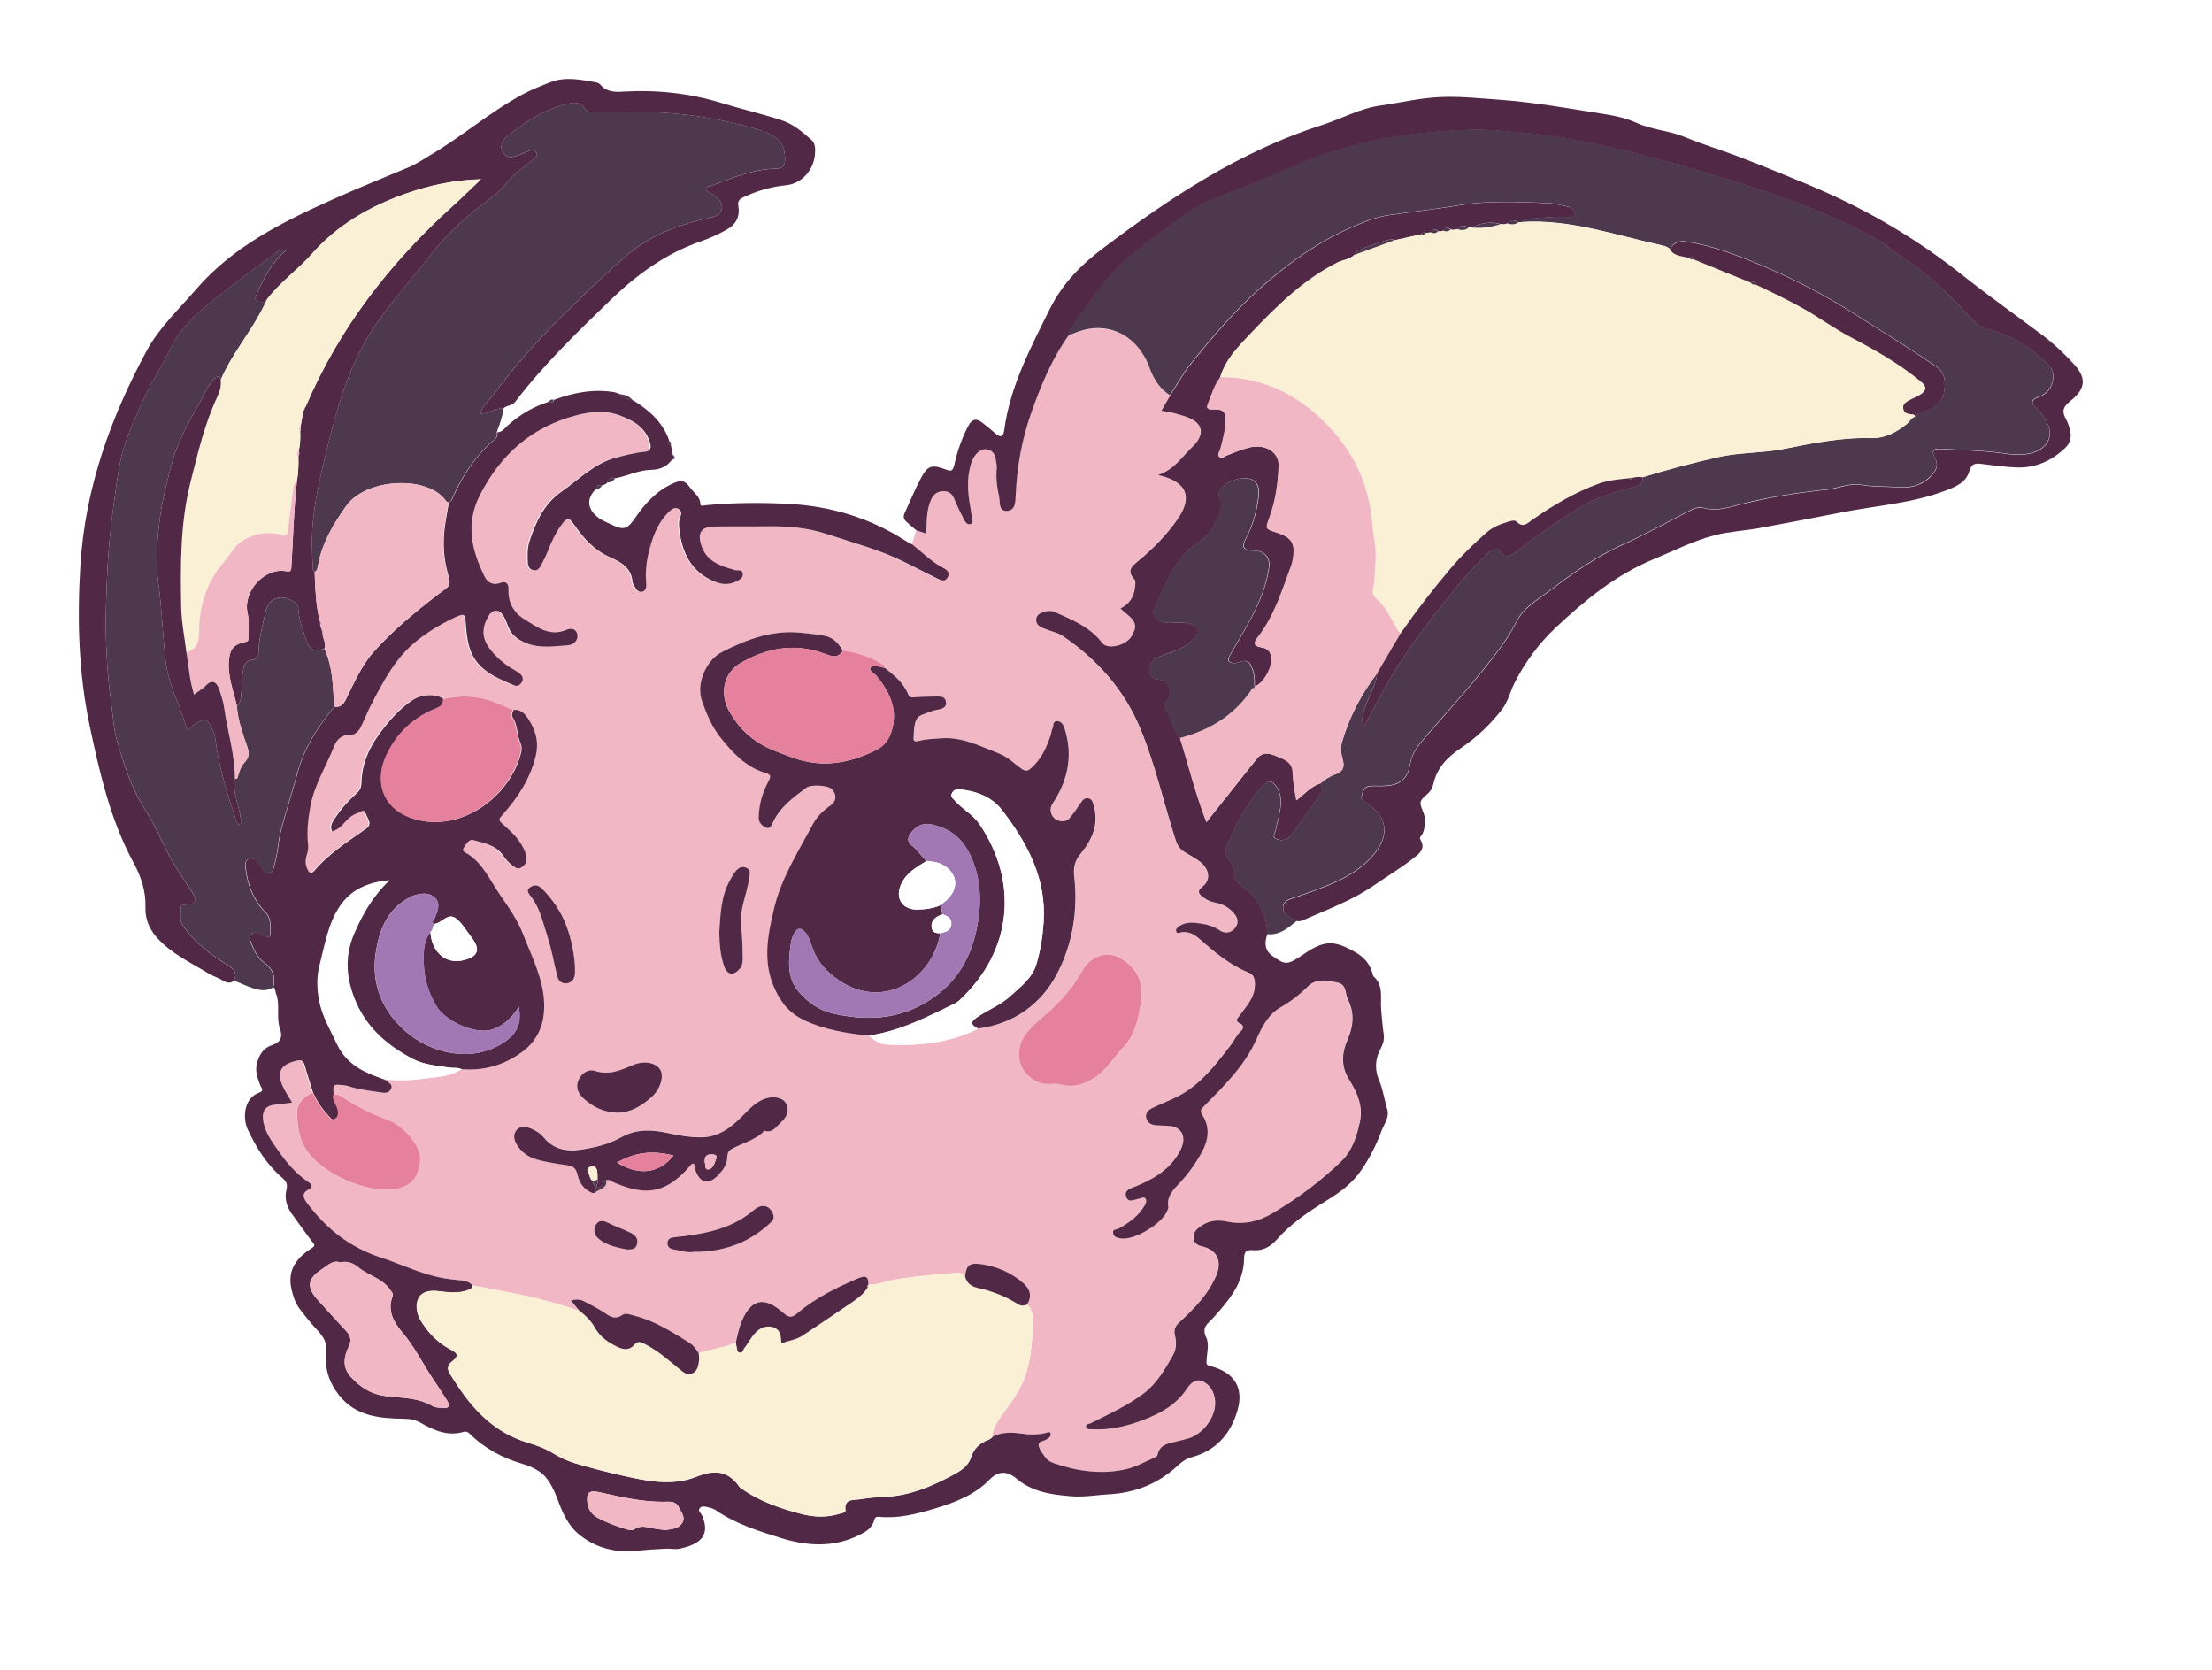 <?xml version="1.0" encoding="UTF-8"?>
<svg id="Layer_1" data-name="Layer 1" xmlns="http://www.w3.org/2000/svg" xmlns:xlink="http://www.w3.org/1999/xlink" viewBox="0 0 376.46 284.11">
  <defs>
    <style>
      .cls-1 {
        filter: url(#drop-shadow-1);
      }

      .cls-2 {
        fill: #e5819c;
      }

      .cls-3 {
        fill: #fff;
      }

      .cls-4 {
        fill: #a177b4;
      }

      .cls-5 {
        fill: #f9f0d6;
      }

      .cls-6 {
        fill: #512845;
      }

      .cls-7 {
        fill: #f2b7c5;
      }

      .cls-8 {
        fill: #4d384e;
      }
    </style>
    <filter id="drop-shadow-1" x="0" y="0" width="374.53" height="284.06" filterUnits="userSpaceOnUse">
      <feOffset dx="6.7" dy="6.7"/>
      <feGaussianBlur result="blur" stdDeviation="0"/>
      <feFlood flood-color="#231f20" flood-opacity=".2"/>
      <feComposite in2="blur" operator="in"/>
      <feComposite in="SourceGraphic"/>
    </filter>
  </defs>
  <g id="LrxKSE" class="cls-1">
    <g>
      <path class="cls-3" d="M367.78,66.17c-.14,1.84-.66,4.21-2.03,6.71.33,4.73-1.37,9.36-4.77,12.76-5.01,4.82-10.97,7.28-17.44,7.28-.47,0-1.61-.05-1.7-.05-2.41,1.8-4.87,2.69-6.19,3.17-5.15,1.94-10.26,2.74-14.7,3.4-1.61.28-3.21.52-4.82.8-4.73.95-9.5,1.89-14.32,2.74-1.18.24-2.46.38-3.73.57-1.04.14-2.03.24-2.98.47-1.42.38-3.31,1.18-5.29,2.08-1.13.47-2.27.99-3.4,1.46-4.63,1.89-8.89,5.58-12.48,8.93-1.65,1.56-3.12,3.54-4.21,5.72l-.14.38c-.52,1.42-1.42,3.73-3.17,6.05-3.03,3.88-6.33,7-9.93,9.45v.09c-.14.47-.33.9-.52,1.37,0,.38-.05.76-.05,1.18l-.09.57c-.05.57-.09,1.37-.33,2.36.09,4.44-1.8,9.17-6.76,12.9-1.09.9-2.27,1.75-3.36,2.46.05.19.14.33.19.52,2.93,4.44,2.84,9.12,2.84,10.92.05,1.56.19,2.69.33,3.78.43,2.98-.05,5.48-.66,7.37.19.8.38,1.46.52,2.03.05.33.14.66.24.99,1.8,6.29-.43,10.87-1.23,12.62-1.32,3.45-2.93,6.57-4.96,9.41-3.12,4.68-7.33,7.47-10.21,9.17-1.56.99-3.73,2.41-5.1,3.92-1.37,1.46-2.74,2.65-4.16,3.54-.61,1.42-1.32,2.79-2.13,3.97.28.43.57.8.8,1.18,2.55,4.35,3.12,9.69,1.65,14.98-2.36,8.22-7.7,14.09-15.17,16.78-5.58,4.59-11.82,7-18.86,7.37-.38.05-.9.09-1.42.14-1.56.14-3.17.28-4.77.28-.61,0-1.23,0-1.89-.05-2.27-.19-5.96-.47-9.88-1.99-2.93,1.65-5.86,2.69-8.6,3.5-2.32.71-4.82,1.37-7.56,1.75-.95.71-1.99,1.32-3.17,1.89-3.97,2.03-8.27,3.03-12.81,3.03-3.45,0-6.9-.57-10.63-1.75-.85-.24-1.75-.52-2.74-.85-1.94,1.32-4.44,2.41-7.66,3.12-1.32.24-2.36.33-3.36.33-.57,0-1.13-.05-1.7-.09-1.23.09-2.32.14-3.4.28-1.13.09-2.13.14-3.12.14-6.43,0-12.34-2.13-17.11-6.19-3.54-2.98-5.48-6.62-6.85-9.97-2.88-1.09-5.44-2.36-7.75-3.97-3.26-.28-6.05-1.37-8.22-2.46-5.01-.19-13.47-1.28-19.57-8.93-3.02-3.73-4.77-8.08-5.15-12.71-.47-.57-1.61-1.98-1.61-1.98l-.33-.43c-1.75-2.41-2.98-5.2-3.69-8.46-.8-3.73-.57-7.33.61-10.63-.8-1.56-1.32-3.17-1.61-4.87-2.6-3.12-4.3-6.38-5.48-8.79-2.22-4.87-2.32-10.63-.24-15.46.14-.28.28-.57.43-.85,0-1.13.14-2.27.43-3.5-.8-.38-1.51-.76-2.22-1.18-.28-.19-.9-.52-1.51-.9-3.02-1.7-6.76-3.83-10.11-7.61-3.59-3.97-5.53-9.07-5.39-14.42,0,0-.05-.28-.43-.9-4.96-9.12-7.09-18.91-8.74-26.75C.19,117.03-.42,106.87.28,95.38c.85-13.94,5.06-27.7,12.9-42.07,2.32-4.35,5.34-7.66,7.99-10.59.66-.76,1.37-1.51,2.03-2.27,8.18-9.45,18.67-14.65,27.89-18.76,2.55-1.13,5.1-2.17,7.66-3.26,1.84-.8,3.73-1.56,5.58-2.36.43-.19.66-.38.95-.57l.76-.43c2.17-1.28,4.25-2.74,6.43-4.3,2.98-2.08,6.33-4.49,10.12-6.52,2.22-1.23,4.58-2.13,6.33-2.79,2.27-.95,5.01-1.46,7.89-1.46,2.41,0,4.54.38,6.05.66l.71.09c1.42.24,2.84.71,4.11,1.32h1.32c6.14,0,12.15.9,17.87,2.69,1.23.38,2.55.71,3.88,1.09,2.17.57,4.4,1.18,6.57,1.89,4.44,1.42,7.66,4.21,9.59,5.91,2.69,2.36,5.81,6.76,5.1,13.94-.76,8.51-7.09,15.46-15.31,16.97-1.51,2.46-3.73,4.58-6.48,6.19-2.13,1.18-4.16,2.08-6.43,2.88-2.55.85-4.92,2.22-7.42,4.16,4.25,2.93,7.28,6.38,9.17,10.49.76,1.23,1.28,2.55,1.61,3.92h1.23c2.22,0,4.44.05,6.71.19,3.59.19,7.04.71,10.4,1.56,1.99-3.4,4.44-5.39,6.81-6.52.19-.38.38-.71.52-1.09,1.8-3.54,4.68-6.19,8.13-7.47,1.61-4.07,3.45-7.75,5.2-11.25l.57-1.09c2.84-5.72,6.95-10.49,12.95-15.03,11.11-8.41,24.72-17.72,41.26-23.07.95-.28,1.8-.66,2.65-.99,2.5-.99,5.62-2.27,9.5-2.79.95-.14,1.94-.33,2.98-.47,2.41-.43,5.15-.95,8.13-1.09.9-.05,1.61-.05,2.32-.05,2.55,0,5.1.19,7.66.38l2.08.14c5.81.43,11.3,1.32,16.59,2.22l2.22.33c3.4.52,6.33,1.32,9.03,2.55.47.19,1.04.28,1.61.38,1.61.38,3.88.85,6.29,1.89,1.42.57,2.84,1.09,4.25,1.56,1.32.43,2.6.85,3.88,1.37,2.36.85,4.73,1.84,7.09,2.79l1.51.61c3.03,1.23,6,2.46,8.93,3.83,8.79,4.06,17.06,9.12,24.48,15.03,2.74,2.17,5.58,4.25,8.41,6.33,1.7,1.28,3.45,2.55,5.2,3.88,2.46,1.84,4.77,3.97,7.09,6.52,4.58,5.06,5.25,10.02,4.96,13.28Z"/>
      <path class="cls-3" d="M351.57,71.23c.33.57.52,1.23.71,1.84.28,1.13.09,2.22-.76,3.07-2.41,2.32-5.29,3.54-8.65,3.36-1.94-.14-3.83-.38-5.72-.61-1.04-.14-1.65.05-1.99,1.23-.57,2.03-2.36,2.69-4.16,3.36-5.67,2.13-11.63,2.51-17.44,3.64-4.73.95-9.41,1.84-14.13,2.69-2.55.47-5.15.61-7.61,1.23-3.64.95-7,2.69-10.49,4.11-6.38,2.65-11.67,7-16.59,11.63-2.84,2.65-5.2,5.86-7,9.41-.71,1.42-1.09,3.12-2.08,4.44-2.03,2.6-4.4,4.87-7.09,6.66-2.27,1.51-4.02,3.36-4.63,6.1-.05.19-.14.38-.19.57-.38,1.13-1.99,1.7-1.99,2.65s.85,1.94.76,3.12c-.09.8-.09,1.56-.52,2.27-.14.24-.47.52-.28.8,1.04,1.7-.28,2.5-1.32,3.31-2.03,1.65-4.3,2.93-6.43,4.44-3.83,2.65-8.13,4.21-12.34,6.1-.28.09-.61.05-.9.09-1.47,1.23-2.93,2.55-5.1,2.27q-.85,2.41.8,3.64c2.36,1.65,2.6,1.61,5.58-.43,3.45-2.32,5.15-2.22,8.79-.09,1.47.9,2.32,2.03,2.74,3.54.05.19.05.38.14.47,1.8,1.56,1.13,3.73,1.32,5.67.09,1.42.24,2.84.43,4.25.14.99-.28,1.89-.66,2.69-.9,1.75-.8,3.5-.09,5.11.66,1.61.85,3.31,1.37,4.92.38,1.32-.57,2.51-.99,3.69-.85,2.32-1.99,4.54-3.4,6.57-1.56,2.32-3.64,3.88-6.05,5.29-3.03,1.84-6,3.92-8.37,6.62-1.13,1.23-2.41,1.94-4.11,1.8-1.04-.14-1.47.28-1.47,1.37,0,4.21-2.6,7.18-5.2,10.07-.9,1.04-2.13,1.61-1.23,3.4.52,1.13.09,2.55.05,3.88,0,.42-.14.8.57.99,4.4,1.09,5.72,3.88,4.73,7.47-1.13,3.97-3.59,6.9-7.85,8.04-.85.24-1.61.71-2.27,1.37-3.31,3.07-7.18,4.68-11.72,4.92-2.17.14-4.3.52-6.48.38-3.45-.28-6.81-.76-9.55-3.21-.05,0-.09-.05-.14-.09-2.27-1.56-2.27-1.61-4.16.38-2.6,2.69-5.96,3.97-9.41,5.01-3.07.9-6.14,1.7-9.36,1.37-.43,0-.8,0-.9.57-.33,1.37-1.47,1.98-2.6,2.55-4.4,2.22-8.93,1.89-13.42.47-3.83-1.18-7.66-2.41-10.97-4.68-.33-.24-.76-.38-1.13-.47-.52-.09-1.18-.38-1.56.09-.43.52.19.9.38,1.32,1.37,3.26-.24,4.87-3.88,5.62-.76.14-1.51-.05-2.27-.05-1.65.09-3.31.19-4.96.38-3.69.38-7.18-.52-10.02-2.93-1.7-1.42-2.65-3.54-3.45-5.62-.52-1.56-1.28-3.12-2.27-4.21-.8-.85-2.32-1.61-3.69-1.98-3.45-1.04-6.52-2.65-9.08-5.2-.28-.28-.61-.38-.99-.28-2.69.8-5.06-.24-7.33-1.56-.9-.52-1.8-.66-2.88-.66-4.06-.09-8.13-.43-10.97-3.97-1.75-2.17-2.5-4.63-2.22-7.37.14-1.51-.43-2.6-1.42-3.64-1.04-1.13-2.03-2.36-3.02-3.59-.76-1.04-1.18-2.22-1.47-3.5-.61-2.79.38-5.01,3.36-6.9.76-.47.61-.62.19-1.18-1.23-1.56-2.36-3.17-3.5-4.77-.9-1.23-1.23-2.6-.9-4.11.24-.85-.05-1.42-.71-1.98-2.65-2.22-4.4-5.06-5.86-8.18-.95-2.03-.61-5.48,1.94-6.33.9-.28.33-.8.19-1.18-.47-1.28-.99-2.51-.52-3.97.43-1.42,1.09-2.46,2.55-2.93,1.42-.43,1.8-1.37,1.28-2.79-.66-1.94.09-4.02-.66-5.96-.14-.38-.05-.8-.43-1.09-1.18.76-2.41.52-3.59.09-1.04-.38-2.03-.8-3.03-1.23-.76.62-1.47.24-2.13-.14-.66-.43-1.47-.61-2.13-1.04-3.12-1.89-6.43-3.4-8.89-6.14-1.32-1.46-2.03-3.21-1.99-5.15.14-2.74-.71-5.25-1.99-7.61-3.97-7.23-5.77-15.22-7.47-23.16-1.89-8.98-2.17-18.2-1.61-27.41.8-13.14,5.1-25.1,11.3-36.49,2.13-3.97,5.48-7.09,8.41-10.49,6.29-7.28,14.65-11.44,23.21-15.27,4.35-1.94,8.74-3.69,13.09-5.58,1.18-.47,2.22-1.18,3.31-1.84,5.48-3.21,10.3-7.42,15.93-10.45,1.51-.85,3.12-1.47,4.73-2.08,2.6-1.04,5.15-.43,7.75,0,.28.05.61.19.8.38,1.04,1.28,2.41,1.28,3.88,1.18,5.67-.33,11.34.28,16.78,1.99,3.36,1.04,6.81,1.8,10.16,2.93,1.99.62,3.54,1.94,5.06,3.26.76.66.71,1.61.61,2.55-.24,2.69-2.32,4.96-4.92,5.2-2.55.24-4.92.95-7.23,2.03-.71.33-1.04.66-.9,1.51.33,1.84-.43,3.17-2.08,4.11-1.37.76-2.79,1.37-4.25,1.89-5.96,2.03-10.97,5.67-15.41,9.97-5.67,5.53-11.39,11.06-16.26,17.35-.52.71-1.37.57-1.94,1.09-.14,1.42-.66,2.79-1.13,4.16.8,0,1.23-.66,1.7-1.13,2.08-1.89,4.44-3.26,7.14-4.11.19-.28.47-.47.85-.28,3.26-1.23,6.66-1.89,10.21-1.32.33.05.61.24.95.33.9.05,1.7.28,2.27,1.09,2.74,1.65,5.06,3.69,6.14,6.81.33.19.47.47.28.85.14.52.24.99.33,1.51.57.43.52.76-.19.95-.85,1.18-2.03,1.65-3.5,1.7-2.08.05-4.02,1.04-6.05,1.42-.33.47-.8.71-1.42.71-.19.28-.43.43-.76.43-.28.52-.8.71-1.32.85-2.03,2.13-.66,4.11,1.18,5.15.43.24.9.43,1.37.66,2.27,1.13,2.88.99,4.3-1.09,1.7-2.46,3.69-4.63,6.52-5.86.99-.47,1.8-.66,2.69.61.66.95,1.8,1.56,1.84,2.98.05.38.61.19.95.14,4.73-.43,9.45-.47,14.23-.19,7.04.38,13.61,2.36,19.57,6.14.43.28.9.52,1.32.76.24-.85.52-1.65.76-2.46-.57-.52-1.13-.99-1.7-1.51-.43-.38-.57-.85-.33-1.37.95-2.03,1.8-4.11,2.88-6.1,1.09-2.08,1.84-2.27,4.06-1.42.8.28,1.28.52,1.56-.71.47-2.32,1.28-4.54,2.36-6.66.57-1.13,1.28-1.37,2.27-.61.8.57,1.61,1.23,2.36,1.89.85.76,1.32.61,1.47-.52,1.04-7.47,4.49-14.04,7.8-20.66,2.17-4.35,5.39-7.56,9.08-10.35,11.49-8.7,23.44-16.54,37.29-20.99,3.31-1.04,6.38-2.79,9.83-3.26,3.36-.47,6.71-1.28,10.07-1.46,3.45-.14,6.95.24,10.4.47,5.91.43,11.72,1.47,17.54,2.41,1.94.28,3.88.71,5.62,1.51,2.65,1.23,5.58,1.28,8.27,2.41,2.79,1.18,5.72,2.03,8.6,3.12,2.79,1.04,5.53,2.17,8.32,3.31,2.79,1.13,5.58,2.27,8.32,3.54,7.8,3.59,15.08,8.04,21.79,13.38,4.54,3.59,9.22,6.9,13.85,10.4,1.94,1.47,3.69,3.12,5.34,4.92,2.17,2.41,1.89,4.21-.61,6.24-1.28.99-1.56,1.7-.8,3.02Z"/>
    </g>
  </g>
  <g id="LrxKSE-2" data-name="LrxKSE">
    <g>
      <path class="cls-7" d="M155.18,92.68c.25-.82.5-1.64.75-2.46.55.18,1.09.37,1.69.57.1-2.03,0-4.02.86-5.86.42-.91,1.11-1.4,2.15-1.37,1.02.02,1.49.62,1.84,1.5.44,1.12,1.01,2.19,1.55,3.28.23.46.56.99,1.12.82.58-.18.29-.77.24-1.19-.11-.9-.28-1.79-.42-2.69-.34-2.17-.35-4.32.3-6.45.47-1.54,1.65-2.62,2.73-2.38,1.55.35,1.44,1.73,1.64,2.89,0,.05,0,.1,0,.15-.16,1.68.01,3.33.38,4.96.22.95-.15,2.53,1.33,2.47,1.51-.06,1.45-1.63,1.51-2.74.23-4.71,1.01-9.28,2.58-13.76,1.66-4.74,3.54-9.33,6.48-13.44.24-.05.51-.04.73-.14,5.65-2.54,11,.12,13.08,5.91.71,1.97,1.72,3.44,3.39,4.56-.49.84-.97,1.69-1.51,2.61,1.46.14,2.75.52,4.05.95,3.07,1.01,3.55,2.98,1.18,5.24-1.73,1.66-3.01,3.82-5.8,4.73,5.03,1.12,5.97,3.83,3.25,7.66-1.86,2.63-4.08,4.87-6.53,6.91-1.01.84-2.14,1.61-.8,3.09.36.39.23.98.17,1.47-.18,1.6-.94,2.84-2.48,3.58.46.4.82.74,1.2,1.05,1.49,1.21,1.66,2.13.66,3.73-.97,1.55-4.06,2.29-4.98,1.07-2.08-2.75-5.13-3.93-8.09-5.26-1.11-.5-2.97.16-3.11,1.08-.2,1.34,1.02,1.59,1.89,1.95.86.35,1.79.51,2.6,1.05,5.93,4,10.5,9.19,13.24,15.79,2.45,5.91,3.87,12.17,5.78,18.26.32,1.03.54,1.97,1.66,2.67.87.55,1.84,1.02,2.67,1.67,1.63,1.28,1.93,3.12.49,4.23-1.24.96-.46,1.44.27,1.98.56.42,1.22.66,1.92.79,1.12.2,2.1.74,2.89,1.55.76.78,1.22,1.71.46,2.71-.72.93-1.76,1.07-2.71.42-.94-.64-1.98-.95-3.04-1.11-1.32-.2-2.71-.39-3.91.52-.23.17-.49.38-.41.75.1.48.43.3.7.24,1.2-.26,2.24.19,3.09.93,2.63,2.29,5.25,4.55,8.55,5.89.85.35,1.11,1.05,1.07,2.18-.08,2.22-1.49,3.56-2.6,5.14-.3.44-.96.89.09,1.34.64.28.62.88.09,1.35-.72.66-1.1,1.56-1.68,2.31-2.59,3.36-5.16,6.76-9.06,8.76-1.43.73-2.94,1.29-4.38,2-.65.32-1.18.88-.95,1.71.21.78.83,1.12,1.6,1.18.81.06,1.62.05,2.42.13,1.74.17,2.66,1.49,2.16,3.17-.18.62-.49,1.22-.84,1.77-1.69,2.69-4.29,4.17-7.14,5.34-.78.32-2.03.54-1.62,1.76.39,1.15,1.45.42,2.22.32.38-.05.82-.41,1.09.03.22.34.03.79-.18,1.15-1.03,1.77-2.63,2.89-4.36,3.89-.37.21-1.17.05-.99.86.15.66.74.75,1.31.84,2.35.38,7.28-2.64,7.98-4.9.04-.14.13-.3.1-.44-.33-1.81.85-2.96,1.91-4.07,1.54-1.63,2.82-3.45,3.87-5.41,1.08-2.02,1.34-4.14.01-6.19-.43-.66-.25-.94.28-1.48,3.43-3.48,6.94-6.88,8.98-11.5.9-2.04,2.01-4.16,4.06-5.34,1.72-.99,3.24-2.14,4.63-3.54,1.42-1.43,3.21-1.06,5-.68,1.4.3,1.38,1.35,1.62,2.33.05.19.13.38.22.56,1.13,2.3.95,4.48-.07,6.85-.94,2.18-1.19,4.46.25,6.76,1.34,2.14,2.45,4.5,1.85,7.22-.53,2.44-1.29,4.87-3.08,6.62-3.5,3.43-7.42,6.32-11.65,8.85-2.57,1.53-5.09,2.08-7.94,1.48-1.77-.37-3.36-.11-4.81,1.09-.68.56-.95,1.16-.78,1.97.15.73.71,1.01,1.41,1.17,2.5.56,3.43,2.48,2.44,4.87-1.35,3.27-3.77,5.69-6.29,8.03-.72.67-1.02,1.3-.78,2.24.3,1.16.27,2.36-.34,3.4-1.39,2.4-2.75,4.83-5.05,6.54-2.78,2.07-5.91,3.48-8.98,5.03-.28.14-.84.09-.76.57.09.52.61.41,1,.44,3.09.17,6.01-.53,8.87-1.63,2.86-1.1,5.43-2.52,7.23-5.18.51-.75,1.38-1.93,2.72-1.35,1.38.6,2.01,1.94,2.14,3.27.26,2.68-1.99,5.71-4.54,6.45-.63.18-1.27.33-1.91.49-1.4.36-2.97.46-3.35,2.33-.04.19-.35.37-.57.47-1.58.67-3.11,1.56-4.75,1.94-4.14.95-8.23.38-12.22-.98-.58-.2-1.15-.48-1.51-.98-.46-.65-1.06-1.33-1.17-2.07-.12-.78.98-.67,1.42-1.11.07-.07.18-.1.25-.16.24-.2.48-.44.36-.76-.15-.42-.49-.19-.76-.12-1.4.36-2.84.33-4.22.13-1.73-.25-3.37-.27-4.95.54.12-1.24.71-2.29,1.39-3.29,1.02-1.5,2.19-2.9,3.08-4.48,2.09-3.71,2.4-7.85,2.45-11.99.01-.94-.08-2.04-.99-2.75.85-1.39.53-2.57-.64-3.6-2.13-1.88-4.64-2.93-7.43-3.28-1.77-.22-2.32.3-2.49,2.11-.38-.61-.96-.64-1.59-.59-3.3.28-6.6.54-9.88,1.04-1.68.26-3.26,1.03-5,.95.03-1.38-.39-1.67-1.85-1.04-3.62,1.56-7.17,3.29-10.19,5.86-1.03.87-1.46.83-2.52-.09-2.86-2.5-5.24-2.66-6.97,1.45-.49,1.17-.75,2.39-1.01,3.62-1.99,1.02-4.26,1.13-6.33,1.88-.43-.69-.89-1.35-1.59-1.79-2.94-1.86-5.88-3.73-9.32-4.61-.7-.18-1.56-.53-2.06-.18-1.59,1.14-2.55-.07-3.7-.73-.96-.55-1.94-1.07-2.93-1.58-.68-.35-1.38-.31-2.19-.11.53.64.94,1.14,1.36,1.64-.15-.01-.31.01-.45-.04-5.73-2.08-11.73-3.03-17.69-4.17-.7-.79-1.67-.86-2.61-.93-.7-.05-1.39-.15-2.09-.26-3.85-.61-7.3-2.39-10.95-3.58-5.21-1.69-9.26-4.9-12.5-9.22-.6-.8-1.02-1.66.13-2.27,1.04-.56.6-.98-.01-1.39-2.05-1.37-3.61-3.22-4.99-5.21-1.17-1.68-2.46-3.35-2.66-5.5-.14-1.46.59-2.27,2.05-2.4.92-.08,1.84-.22,2.91-.35-.52-.88-.98-1.6-1.37-2.35-1.38-2.64-.75-4.11,2.03-4.76.05-.01.1-.03.15-.04.68-.16,1.12-.01,1.34.77.43,1.59.96,3.16,1.45,4.73-1.5.62-2.66,1.73-2.63,3.33.03,2.08.26,4.26,1.38,6.1,2.61,4.28,10.51,7.76,15.42,6.91,2.68-.46,3.88-2.16,4.14-4.78.27-2.71-3.16-6.1-5.44-6.93-2.71-.99-5.28-2.25-7.68-3.84-.51-.34-1.05-.61-1.7-.48-.16-1.79-.14-1.81,1.6-1.63.3.03.6.07.88.16,1.86.61,3.81.81,5.73,1.1.64.1,1.26,0,1.55-.63.31-.67-.26-.97-.7-1.29-.16-.12-.32-.23-.47-.35,2.35.32,4.71.21,7.05-.11,2.12-.29,4.31-.31,6.18-1.58,3.86.26,7.3-.72,10.43-3.09,2.69-2.04,3.64-4.91,3.57-7.93-.09-4.26-2.1-8.1-3.62-12.02-.93-2.41-2.45-4.54-3.91-6.65-1.67-2.42-2.85-5.26-5.48-6.94-.33-.21-1.02-.43-.74-.94.35-.63.97-1.62,1.59-1.44,1.89.54,3.98.85,5.21,2.69.37.55.8,1.03,1.31,1.45.55.45,1.06,1.03,1.85.47.81-.57.95-1.32.65-2.25-.7-2.17-2.32-3.65-3.92-5.07-.79-.7-.64-.88-.06-1.54,2.59-2.93,4.72-6.1,5.67-10.02.59-2.42,0-4.46-1.29-6.38-.53-.8-1.26-1.63-2.47-1.48-1.21-.51-2.39-1.09-3.62-1.52-2.73-.95-5.53-1-8.34-.34-1.35-1-3.84-.79-5.29.2-2.32,1.58-4.1,3.63-5.72,5.89-1.76,2.46-2.87,5.1-2.93,8.13-.02.82-.26,1.37-.91,1.92-1.45,1.26-2.69,2.74-3.75,4.35-.39.6-.71,1.21-.34,2.02.98-.26,1.66-.94,2.27-1.66.57-.67,1.26-1.18,2.08-1.46.47-.16,1.1-.85,1.43.21.26.84,1.18,1.64-.05,2.5-3.07,2.17-6.27,4.2-8.74,7.1-.57.68-.86.42-1.19-.22-.45-.88-.34-1.79-.06-2.64.19-.56.23-1.08.16-1.63-.24-2.13,0-4.21.37-6.32.66-3.76,2.72-6.93,4.08-10.4.43-1.11,1.29-1.94,2.67-1.9.94.03,1.48-.62,1.85-1.34.62-1.2,1.09-2.48,1.71-3.68,2.17-4.16,4.3-8.33,8.18-11.27,1.94-1.47,3.99-2.7,6.2-3.72,1.49-.69,1.68-.61,1.79,1.03.18,2.8.51,5.52,2.82,7.58,1.59,1.42,3.51,2.15,5.4,2.97.53.23.99-.02,1.29-.51.31-.51.21-.99-.2-1.37-.29-.27-.64-.49-.99-.69-1.51-.85-2.84-1.92-3.94-3.26-1.65-1.99-1.8-3.78-.51-5.98.64-1.09,1.7-1.19,2.43-.16.4.57.64,1.25.89,1.91.56,1.47,1.57,2.28,3.06,2.87,2.39.96,4.78.54,7.16.37.86-.06,1.79-.79,1.55-1.89-.19-.89-1.07-1.07-1.84-.74-2.85,1.24-4.98-.46-7.14-1.78-1.83-1.12-2.81-2.84-2.72-5.08.04-1.04-.41-1.49-1.52-1.09-1.13.41-2.06-.1-2.54-1.09-2.21-4.5-3.29-8.98-.8-13.88,3.53-6.95,8.83-11.58,16.37-13.56,2.41-.63,4.88-.91,7.3-.03,2.33.85,4.43,1.97,5.26,4.59.32,1.02.1,1.55-1,1.65-1.57.13-3.07.55-4.59.93-3.79.95-6.42,3.72-9.46,5.85-2.95,2.07-4.32,5.1-5.41,8.35-.41,1.22-.38,2.49-.31,3.76.03.58.3,1.09.93,1.24.59.13.99-.24,1.24-.69.47-.89.92-1.8,1.29-2.73.56-1.42,1.19-2.79,2.07-4.03,1.17-1.65,1.42-1.65,2.54-.03,1.52,2.19,3.34,4.13,5.79,5.21,2.03.9,3.78,1.84,3.96,4.34,0,.1.06.2.11.28.39.57.63,1.47,1.46,1.32.91-.16.78-1.11.73-1.77-.12-1.48,0-2.93.32-4.36.64-2.84,1.53-5.56,3.74-7.63.44-.41.92-.66,1.49-.3.54.34.48.88.28,1.35-.31.74-.24,1.49-.15,2.24.48,3.88,2,7.04,5.85,8.69,1.35.58,2.58.67,3.87,0,.56-.28,1.16-.58,1.05-1.31-.12-.78-.85-.47-1.34-.6-2.46-.68-4.85-1.43-5.74-4.29-.62-2.01-.01-3.06,2.11-3.11,3.03-.07,6.07,0,9.1-.04,3.45-.05,6.85.22,10.14,1.31,4.43,1.47,8.96,2.62,13.16,4.72,1.89.94,3.75,1.91,5.65,2.84.63.31,1.37.68,1.83-.24.4-.8-.21-1.26-.79-1.56-2-1.02-3.53-2.63-5.26-3.98ZM101.34,202.9l.11-.09c.75-.54,1.99-.66,1.73-2.05.18,0,.36,0,.54.01l.07.12h.14c.22.1.44.23.67.32,5.66,2.44,9,1.66,13.01-3.04.13-.15.28-.28.54-.16.04.28.05.59.14.87.87,2.54,2.37,2.82,4.16.82.73-.81,1.29-1.64,1.33-2.78.02-.49.13-1.09.58-1.35,1.9-1.11,4.18-1.53,5.76-3.21,1.35.46,1.95-.65,2.72-1.34,1-.9,1.65-1.99.92-3.35-.51-.96-2.14-1.28-3.58-.75-1.47.53-2.52,1.61-3.59,2.71-1.89,1.94-4,3.71-6.83,3.84-2.05.09-4.12-.28-6.15-.72-2.67-.58-5.36-.69-7.81.7-2.15,1.22-4.48,1.77-6.85,2.13-2.42.37-4.73,0-6.44-2.11-.57-.7-1.4-1.18-2.24-1.52-.76-.31-1.61-.46-2.27.22-.69.72-.55,1.62-.12,2.4.79,1.46,2.12,2.34,3.66,2.74,1.65.43,3.36.69,5.05.93,1,.14,1.47.57,1.7,1.58.31,1.34,1.01,2.5,2.39,3.07.02.12.07.19.2.08.12,0,.23-.02.35-.03l.09.04.04-.11ZM166.46,175.02c6.13-.78,10.78-4.16,13.5-9.38,2.64-5.06,3.56-10.79,2.88-16.62-.15-1.33.09-2.52,1.02-3.64,2-2.42,3.28-5.11,2.28-8.38-.15-.49-.21-.99-.82-1.14-.68-.16-1.01.26-1.34.74-.6.87-1.19,1.75-1.86,2.56-.54.65-1.3.73-2.08.42-.72-.29-1.1-.86-1.19-1.62-.09-.77.4-1.3.77-1.91,2.29-3.77,2.96-7.79,1.61-12.05-.2-.62-.54-1.31-1.32-1.29-.77.02-.54.85-.78,1.31-.16.3-.17.68-.27,1.02-.69,2.13-1.6,4.14-3.33,5.66-.54.48-.93.63-1.67.1-1.24-.9-2.31-2.01-3.85-2.6-3.21-1.23-6.27-2.86-9.89-2.56-1.21.1-2.41.11-3.6.41-.39.1-1.06.31-1.01-.43.07-1.13.04-2.42.58-3.33.4-.68,1.61-.9,2.49-1.26.41-.17.88-.21,1.32-.32.7-.17,1.28-.47,1.13-1.32-.13-.76-.74-.88-1.39-.87-1.31.03-2.63.02-3.94.14-.53.05-.88.04-1.09-.48-.79-1.97-2.36-3.24-3.95-4.5,0-.44-.35-.56-.64-.74-2.03-1.23-4.23-1.93-6.58-2.23-.7-1.3-1.68-2.29-3.17-2.54-1.39-.24-2.8-.4-4.2-.52-4.76-.41-8.96,1.17-13.14,3.29-2.82,1.44-4.45,5.49-3.42,8.37.78,2.19,1.67,4.34,3.13,6.18,2.03,2.55,4.24,4.97,7.44,5.97,1.23.39,1.23.56.68,1.59-.99,1.87-1.57,3.91-1.61,6.06-.02.88.59,1.4,1.27,1.73.63.3.92-.38,1.1-.78,1.23-2.69,3.5-4.36,5.77-6.03.78-.58,3.61-.42,4.27.22.91.88.88,2.06-.17,2.8-1.22.86-2.32,1.88-3,3.17-2.48,4.66-5.38,9.12-6.62,14.37-1.1,4.65-2.03,9.14.21,13.88,1.16,2.45,2.63,4.06,4.95,5.15,3.48,1.64,7.22,2.2,10.99,2.61.88.74,1.76,1.43,2.99,1.49,5.4.29,10.65-.24,15.57-2.69ZM194.31,169.83c.19-3.27-1.16-5.12-3.13-6.51-2.45-1.72-5.5-.78-6.94,1.81-1.65,2.97-3.89,5.51-6.49,7.68-1.01.85-1.99,1.73-2.83,2.72-2.71,3.22-1.66,7.39,2.14,8.73,1.13.4,2.32-.04,3.45.27,1.99.55,3.74.05,5.48-.97,2.21-1.29,3.42-3.47,5.1-5.24,2.55-2.68,2.71-5.93,3.23-8.49ZM105.15,189.34c2.34-.06,4.1-1.22,5.71-2.63,1.54-1.35,2.2-3.59,1.49-4.72-.74-1.17-2.69-1.59-4.71-.73-2.08.89-4.03,1.74-6.41.96-1.06-.35-2.21.32-2.73,1.47-.54,1.19-.23,2.23.73,3.14,1.69,1.6,3.66,2.47,5.92,2.52ZM122.41,158.68c.01,2.14.2,3.99.83,5.75.51,1.46,1.58,1.61,2.6.45.43-.49.55-1.05.55-1.68-.02-1.86-.04-3.71-.27-5.58-.34-2.85,1.03-5.47,1.37-8.24.08-.62.39-1.29-.42-1.71-.8-.41-1.38-.01-1.86.53-.39.45-.67,1-.97,1.52-1.62,2.87-1.62,6.06-1.84,8.95ZM118.02,213.01c5.07.03,9.35-1.5,12.96-4.82.51-.46.9-.86.57-1.67-.58-1.41-1.86-1.83-3.28-.61-3.9,3.33-8.62,4.08-13.44,4.6-.69.08-1.21.24-1.24,1-.03.67.47.99,1.05,1.08,1.19.18,2.34.63,3.38.42ZM97.85,164.52c-.15-2.37-.61-4.68-1.44-6.91-.9-2.44-2.35-4.56-4.18-6.41-.62-.63-1.32-.73-2.02-.23-.76.53-.24,1.08.12,1.54,1.59,2.03,2.07,4.53,2.84,6.89.71,2.17,1.09,4.44,1.65,6.66.21.82.79,1.36,1.64,1.25.83-.11,1.3-.73,1.38-1.58.04-.4,0-.81,0-1.21ZM106.58,212.59c.98.06,1.6-.06,1.83-.86.27-.98-.29-1.58-1.04-1.95-1.29-.64-2.66-1.1-3.95-1.75-.86-.43-1.6-.43-2.03.42-.41.8-.31,1.65.47,2.31,1.45,1.23,3.24,1.49,4.72,1.83Z"/>
      <path class="cls-6" d="M168.87,244.47c1.58-.81,3.22-.79,4.95-.54,1.38.2,2.82.23,4.22-.13.27-.07.61-.3.76.12.12.33-.12.57-.36.76-.08.06-.18.09-.25.16-.45.44-1.55.33-1.42,1.11.12.74.71,1.42,1.17,2.07.36.5.93.78,1.51.98,3.99,1.36,8.08,1.93,12.22.98,1.65-.38,3.18-1.26,4.75-1.94.22-.09.53-.28.57-.47.37-1.87,1.95-1.97,3.35-2.33.64-.16,1.28-.31,1.91-.49,2.55-.75,4.8-3.77,4.54-6.45-.13-1.33-.76-2.67-2.14-3.27-1.33-.58-2.21.6-2.72,1.35-1.8,2.66-4.37,4.08-7.23,5.18-2.86,1.1-5.78,1.81-8.87,1.63-.39-.02-.91.08-1-.44-.08-.48.47-.43.76-.57,3.07-1.54,6.2-2.96,8.98-5.03,2.3-1.71,3.67-4.14,5.05-6.54.6-1.04.63-2.24.34-3.4-.24-.95.06-1.57.78-2.24,2.52-2.33,4.94-4.76,6.29-8.03.99-2.39.06-4.31-2.44-4.87-.7-.16-1.26-.44-1.41-1.17-.17-.8.1-1.41.78-1.97,1.44-1.2,3.04-1.46,4.81-1.09,2.85.6,5.38.05,7.94-1.48,4.23-2.53,8.15-5.43,11.65-8.85,1.79-1.76,2.55-4.18,3.08-6.62.59-2.72-.51-5.07-1.85-7.22-1.44-2.31-1.19-4.59-.25-6.76,1.02-2.36,1.2-4.55.07-6.85-.09-.18-.17-.37-.22-.56-.24-.98-.22-2.04-1.62-2.33-1.79-.38-3.58-.75-5,.68-1.4,1.41-2.91,2.55-4.63,3.54-2.05,1.18-3.16,3.3-4.06,5.34-2.04,4.62-5.55,8.02-8.98,11.5-.53.54-.71.82-.28,1.48,1.33,2.05,1.07,4.17-.01,6.19-1.05,1.96-2.32,3.77-3.87,5.41-1.06,1.12-2.24,2.26-1.91,4.07.03.14-.06.3-.1.44-.7,2.26-5.63,5.28-7.98,4.9-.56-.09-1.16-.18-1.31-.84-.18-.81.61-.64.99-.86,1.73-.99,3.33-2.11,4.36-3.89.21-.36.4-.8.18-1.15-.28-.43-.71-.08-1.09-.03-.77.1-1.83.84-2.22-.32-.41-1.21.83-1.43,1.62-1.76,2.85-1.17,5.44-2.65,7.14-5.34.35-.55.65-1.15.84-1.77.49-1.68-.42-3-2.16-3.17-.8-.08-1.62-.06-2.42-.13-.76-.06-1.39-.4-1.6-1.18-.22-.83.3-1.39.95-1.71,1.44-.71,2.95-1.27,4.38-2,3.9-1.99,6.47-5.39,9.06-8.76.58-.75.95-1.66,1.68-2.31.53-.48.55-1.08-.09-1.35-1.05-.46-.39-.9-.09-1.34,1.1-1.59,2.52-2.92,2.6-5.14.04-1.13-.21-1.84-1.07-2.18-3.3-1.34-5.92-3.6-8.55-5.89-.85-.74-1.89-1.19-3.09-.93-.27.06-.6.24-.7-.24-.08-.37.18-.57.41-.75,1.2-.91,2.59-.72,3.91-.52,1.06.16,2.1.47,3.04,1.11.94.65,1.99.51,2.71-.42.76-.99.31-1.93-.46-2.71-.79-.81-1.77-1.35-2.89-1.55-.71-.13-1.36-.37-1.92-.79-.73-.54-1.5-1.02-.27-1.98,1.44-1.11,1.14-2.95-.49-4.23-.83-.65-1.79-1.11-2.67-1.67-1.11-.7-1.34-1.65-1.66-2.67-1.91-6.09-3.34-12.35-5.78-18.26-2.74-6.6-7.31-11.79-13.24-15.79-.81-.55-1.73-.7-2.6-1.05-.87-.35-2.09-.61-1.89-1.95.14-.93,1.99-1.58,3.11-1.08,2.96,1.33,6.01,2.51,8.09,5.26.92,1.22,4.01.48,4.98-1.07,1-1.6.83-2.53-.66-3.73-.38-.31-.74-.64-1.2-1.05,1.54-.74,2.3-1.98,2.48-3.58.05-.49.19-1.08-.17-1.47-1.34-1.47-.21-2.25.8-3.09,2.46-2.04,4.67-4.29,6.53-6.91,2.72-3.84,1.78-6.54-3.25-7.66,2.79-.92,4.07-3.08,5.8-4.73,2.37-2.26,1.89-4.24-1.18-5.24-1.29-.42-2.58-.8-4.05-.95.53-.92,1.02-1.77,1.51-2.61,1.17-1.8,2.21-3.72,3.55-5.38,3.71-4.63,7.56-9.12,12.04-13.08,4.55-4.03,9.41-7.52,14.97-9.99,2.12-.94,4.26-1.85,6.57-2.2,4.02-.6,8.08-1.03,12.09-1.7,5.01-.84,10.03-.55,15.06-.38,1.09.04,2.18.36,3.26.57.7.14,1.33.58,1.29,1.26-.05.74-.86.55-1.37.53-2.23-.1-4.43.2-6.64.33-.4.02-.84-.02-.93.54-.2.02-.4.04-.59.06-.66-.41-1.3-.61-1.85.17-.38.18-.78.2-1.19.11-1.7-.49-3.31-.21-4.87.56l-.59.07c-.67-.4-1.31-.64-1.84.21-.39.17-.79.18-1.19.09-.48-.45-.91-.49-1.24.17-.28.17-.57.2-.89.13-.49-.43-.91-.48-1.24.18-.29.05-.59.09-.88.14-.34-.44-.52-.27-.64.17-1.61.36-3.21.71-4.82,1.07-.11-.2-.27-.27-.5-.22-1.92.45-3.75,1.16-5.57,1.89-.34.13-.64.33-.59.77-.78.81-1.92.83-2.86,1.3-5.85,2.95-10.38,7.48-14.82,12.13-2.1,2.2-4.23,4.36-5.14,7.39-1.08,1.37-1.5,3.05-2.14,4.62-.33.8.23.89.9.86,1.73-.07,2.19.38,2.13,2.08-.06,1.58-.47,3.09-.87,4.6-.12.46-.6,1.02-.19,1.4.41.38.9-.13,1.36-.3,1.18-.45,2.34-.95,3.56-1.27,2.85-.74,5.27.68,5.18,3.13-.11,2.97-.54,5.93-1.57,8.75-.71,1.95-.75,1.93,1.23,2.56,2.58.82,3.23,1.89,2.75,4.53-.05.3-.1.6-.2.89-1.59,4.28-2.88,8.7-5.76,12.37-.79,1.01-.74,1.56.67,1.76.68.1,1.29.44,1.55,1.26.51,1.6-1.05,4.75-2.75,5.38-.01-.1-.04-.2-.03-.3.05-1.12-.08-2.18-.59-3.22-.78-1.58-1.92-.42-2.9-.47-.9-.05-1.22-.42-.74-1.26.6-1.05,1.19-2.1,1.81-3.14,2.19-3.69,4.21-7.44,4.87-11.77.26-1.74-.69-2.91-2.43-2.95-1.99-.05-2.32-.51-1.4-2.28.99-1.9,1.61-3.91,1.92-6,.17-1.15.5-2.47-.48-3.47-.91-.93-3.13-.72-4.81.31-1.27.78-1.76,1.76-.93,3.16.09.15.13.4.08.57-.64,2.47-1.62,4.7-3.86,6.24-1.35.93-2.57,2.03-3.56,3.43-1.74,2.46-2.78,5.25-4.06,7.92-.5,1.05.24,1.96,1.43,2.27,1.53.4,3.08-.2,4.6.26.58.18,1.07.36,1.26.93.18.55-.04.99-.43,1.49-1.54,1.97-3.95,2.27-6,3.22-1.17.54-1.84,1.15-1.7,2.47.12,1.18.94,1.35,1.92,1.46,1.33.15,2.09,2.07,1.34,3.17-.33.48-.9,1.04-.59,1.62.91,1.67,1.36,3.57,2.55,5.1,1.48,4.72,2.65,9.54,4.51,14.32.34-.45.57-.76.81-1.06,2.58-3.23,5.16-6.46,7.72-9.7.88-1.11,1.89-1.07,3.09-.58,1.41.57,2.99,1.02,3.05,2.84.05,1.6.35,3.13.63,4.79,1.38-1.07,2.46-2.39,4.1-2.89.1.52.55,1.01.15,1.58-1.74,2.46-3.45,4.95-5.25,7.37-.56.75-1.58.84-2.38.52-.91-.36-.14-1.14-.1-1.71.05-.59.3-1.16.41-1.75.35-1.77.82-3.54-.22-5.25-.79-1.3-1.43-1.41-2.45-.32-2.79,2.99-4.56,6.61-6.15,10.31-.28.65-.23,1.45.31,2.15.59.76.98,1.69,1.06,2.64.08.87.51,1.38,1.13,1.84,2.78,2.08,4.43,4.76,4.41,8.33q-.88,2.41.82,3.62c2.33,1.67,2.57,1.65,5.56-.38,3.44-2.33,5.14-2.24,8.79-.1,1.49.88,2.31,2,2.76,3.55.04.15.03.35.13.43,1.81,1.59,1.14,3.74,1.32,5.7.13,1.41.23,2.82.44,4.22.15,1.02-.27,1.91-.68,2.71-.88,1.74-.79,3.5-.1,5.12.68,1.6.89,3.3,1.38,4.93.4,1.32-.57,2.5-1,3.67-.84,2.31-1.98,4.52-3.38,6.58-1.57,2.32-3.67,3.85-6.05,5.3-3.01,1.84-5.99,3.88-8.38,6.58-1.11,1.25-2.42,1.96-4.12,1.79-1.04-.1-1.44.32-1.44,1.38-.03,4.22-2.61,7.18-5.19,10.07-.92,1.03-2.13,1.6-1.26,3.4.56,1.14.12,2.59.07,3.9-.01.4-.17.78.56.96,4.39,1.1,5.73,3.89,4.72,7.47-1.11,3.98-3.61,6.93-7.83,8.06-.88.23-1.61.73-2.3,1.37-3.28,3.07-7.18,4.67-11.69,4.93-2.16.12-4.31.52-6.49.34-3.44-.27-6.82-.76-9.54-3.18-.04-.03-.08-.06-.12-.09q-2.26-1.6-4.18.37c-2.6,2.68-5.93,3.96-9.4,4.99-3.06.91-6.13,1.72-9.38,1.41-.43-.04-.77-.02-.91.53-.33,1.37-1.45,2.02-2.59,2.58-4.4,2.18-8.9,1.87-13.43.45-3.81-1.19-7.62-2.39-10.96-4.69-.32-.22-.73-.36-1.12-.45-.53-.11-1.17-.39-1.58.08-.43.5.22.89.4,1.32,1.38,3.27-.22,4.86-3.9,5.61-.72.15-1.51-.05-2.26-.01-1.66.08-3.3.18-4.96.36-3.67.39-7.19-.52-10.02-2.93-1.67-1.42-2.65-3.55-3.41-5.64-.56-1.53-1.3-3.11-2.29-4.18-.82-.88-2.3-1.62-3.68-2.02-3.44-1.01-6.53-2.64-9.1-5.19-.27-.27-.6-.39-.97-.28-2.73.8-5.07-.25-7.34-1.54-.91-.52-1.8-.68-2.86-.69-4.09-.06-8.13-.39-10.99-3.97-1.73-2.17-2.52-4.63-2.22-7.35.17-1.53-.41-2.59-1.4-3.64-1.07-1.14-2.06-2.36-3.02-3.6-.78-1.01-1.2-2.22-1.48-3.47-.64-2.83.37-5.04,3.36-6.94.76-.48.58-.62.16-1.16-1.2-1.56-2.33-3.17-3.48-4.76-.9-1.25-1.26-2.64-.89-4.14.21-.85-.06-1.4-.72-1.96-2.63-2.24-4.4-5.09-5.86-8.19-.96-2.02-.64-5.46,1.96-6.32.86-.28.32-.81.17-1.21-.49-1.28-.98-2.51-.54-3.95.43-1.41,1.12-2.47,2.57-2.93,1.44-.46,1.8-1.38,1.3-2.8-.68-1.92.09-4.02-.67-5.96-.14-.36-.06-.81-.45-1.07.37-1.7.08-3.05-1.5-4.17-1.27-.9-1.89-2.42-2.44-3.89-.15-.41-.07-.66.2-.94.31-.33.65-.43,1.08-.23.46.21.93.38,1.4.57.39.16.74.16.75-.36,0-1.34.27-2.68-.87-3.83-2.06-2.08-3-4.71-3.33-7.59-.07-.58-.02-1.22.58-1.43.52-.18,1.07.06,1.43.56.29.41.64.78.9,1.21.29.47.63.81,1.22.68.64-.14.55-.7.71-1.17.66-1.96.67-4.05,1.18-6.02.87-3.39,1.97-6.72,2.89-10.09,1.15-4.21,3.48-7.74,6.22-11.04,1,.14,1.49-.35,1.93-1.23,1.4-2.83,2.66-5.78,4.79-8.16,3.25-3.62,7-6.71,10.85-9.67,2.29-1.76,2.31-1.24,1.59-4.05-.55-2.16-.68-4.29-.51-6.45.14-1.75.53-3.47.81-5.21.32-.1.48-.35.6-.63,1.66-3.83,3.89-7.25,7.11-9.97.41-.35.66-.76.51-1.32.81,0,1.22-.64,1.73-1.1,2.08-1.89,4.44-3.28,7.12-4.12.39.18.7.17.83-.31,3.3-1.23,6.68-1.88,10.21-1.3.34.06.65.23.98.34.56.75,1.37.97,2.25,1.05,2.73,1.67,5.04,3.7,6.14,6.83-.21.4-.2.71.31.84.1.51.2,1.02.31,1.53-.3.27-.21.61-.16.94-.89,1.16-2.04,1.66-3.53,1.69-2.09.04-3.99,1.02-6.02,1.42-.68-.19-1.19-.02-1.43.7-.18.28-.44.42-.76.45-.65-.04-1.21.05-1.33.84-2.02,2.15-.63,4.11,1.2,5.14.43.24.9.43,1.35.65,2.31,1.14,2.9.99,4.31-1.07,1.7-2.48,3.7-4.65,6.52-5.87,1.02-.44,1.81-.63,2.68.62.68.98,1.82,1.58,1.88,3,.01.38.61.17.93.14,4.73-.45,9.46-.47,14.2-.22,7.07.39,13.62,2.36,19.61,6.17.42.27.87.49,1.31.73,1.73,1.36,3.26,2.97,5.26,3.98.58.3,1.19.75.79,1.56-.46.92-1.19.55-1.83.24-1.89-.93-3.76-1.9-5.65-2.84-4.2-2.09-8.74-3.25-13.16-4.72-3.29-1.09-6.69-1.36-10.14-1.31-3.03.05-6.07-.02-9.1.04-2.12.05-2.73,1.1-2.11,3.11.89,2.85,3.28,3.6,5.74,4.29.49.14,1.22-.18,1.34.6.11.73-.5,1.03-1.05,1.31-1.3.66-2.53.58-3.87,0-3.86-1.65-5.37-4.81-5.85-8.69-.09-.75-.17-1.5.15-2.24.2-.47.26-1.02-.28-1.35-.57-.36-1.05-.11-1.49.3-2.22,2.07-3.1,4.79-3.74,7.63-.32,1.44-.43,2.88-.32,4.36.05.65.17,1.61-.73,1.77-.83.15-1.08-.76-1.46-1.32-.06-.08-.11-.18-.11-.28-.18-2.5-1.93-3.44-3.96-4.34-2.45-1.08-4.27-3.02-5.79-5.21-1.12-1.62-1.37-1.62-2.54.03-.88,1.25-1.51,2.62-2.07,4.03-.37.93-.81,1.84-1.29,2.73-.24.45-.64.82-1.24.69-.64-.14-.9-.66-.93-1.24-.07-1.26-.1-2.53.31-3.76,1.08-3.25,2.46-6.28,5.41-8.35,3.04-2.13,5.67-4.9,9.46-5.85,1.52-.38,3.03-.8,4.59-.93,1.1-.09,1.32-.62,1-1.65-.83-2.62-2.93-3.74-5.26-4.59-2.43-.88-4.9-.61-7.3.03-7.54,1.98-12.84,6.62-16.37,13.56-2.49,4.9-1.42,9.38.8,13.88.49.99,1.41,1.5,2.54,1.09,1.12-.4,1.56.05,1.52,1.09-.08,2.24.89,3.96,2.72,5.08,2.16,1.32,4.29,3.02,7.14,1.78.78-.34,1.65-.16,1.84.74.24,1.1-.69,1.83-1.55,1.89-2.38.17-4.77.59-7.16-.37-1.48-.6-2.5-1.41-3.06-2.87-.25-.66-.49-1.35-.89-1.91-.73-1.04-1.79-.93-2.43.16-1.29,2.2-1.14,3.99.51,5.98,1.11,1.33,2.43,2.41,3.94,3.26.35.2.7.41.99.69.41.38.51.87.2,1.37-.3.49-.76.74-1.29.51-1.89-.82-3.81-1.55-5.4-2.97-2.31-2.06-2.64-4.78-2.82-7.58-.1-1.64-.3-1.71-1.79-1.03-2.21,1.02-4.26,2.24-6.2,3.72-3.88,2.94-6.01,7.11-8.18,11.27-.62,1.2-1.09,2.48-1.71,3.68-.37.72-.91,1.37-1.85,1.34-1.38-.04-2.23.79-2.67,1.9-1.36,3.46-3.42,6.64-4.08,10.4-.37,2.11-.61,4.19-.37,6.32.06.55.02,1.07-.16,1.63-.29.85-.39,1.76.06,2.64.33.64.61.9,1.19.22,2.47-2.91,5.67-4.93,8.74-7.1,1.23-.87.31-1.67.05-2.5-.33-1.06-.96-.37-1.43-.21-.82.28-1.5.78-2.08,1.46-.62.72-1.29,1.4-2.27,1.66-.37-.8-.05-1.42.34-2.02,1.06-1.61,2.3-3.09,3.75-4.35.64-.56.89-1.1.91-1.92.06-3.03,1.16-5.67,2.93-8.13,1.62-2.26,3.4-4.31,5.72-5.89,1.45-.99,3.94-1.2,5.29-.2.12,1.06-.68,1.37-1.43,1.68-3.72,1.53-6.45,4.16-8.16,7.75-2.21,4.64-.61,9.02,3.93,10.72,8.22,3.07,17.2-3.49,18.93-11.22.09-.42.06-.95-.12-1.34-.65-1.43-.46-3.1-1.35-4.45-.3-.46,0-.87.14-1.29,1.2-.15,1.93.68,2.47,1.48,1.28,1.92,1.88,3.96,1.29,6.38-.95,3.91-3.07,7.09-5.67,10.02-.59.66-.74.84.06,1.54,1.6,1.42,3.22,2.9,3.92,5.07.3.93.16,1.68-.65,2.25-.79.56-1.3-.02-1.85-.47-.51-.42-.94-.9-1.31-1.45-1.23-1.84-3.33-2.16-5.21-2.69-.62-.18-1.24.81-1.59,1.44-.29.51.41.73.74.94,2.63,1.68,3.81,4.52,5.48,6.94,1.46,2.11,2.97,4.24,3.91,6.65,1.52,3.91,3.53,7.76,3.62,12.02.06,3.02-.89,5.89-3.57,7.93-3.12,2.37-6.57,3.36-10.43,3.09-.66-.33-1.39-.17-2.08-.27-2.13-.33-4.37-.49-6.28-1.5-4.12-2.18-7.6-5.03-9.58-9.5-1.76-3.97-2.11-7.84-.37-11.84,1.41-3.25,3.11-6.3,6-9.04-3.74.38-6.53,1.62-8.43,4.51-1.97,2.99-2.49,6.48-3.37,9.84-.55,2.09-.48,4.16-.06,6.3.53,2.63,1.9,4.87,3,7.24.47,1.01,1.09,1.89,1.9,2.69,1.71,1.69,3.86,2.48,6.03,3.27.16.12.31.24.47.35.44.32,1.02.62.7,1.29-.3.64-.92.73-1.55.63-1.92-.29-3.87-.48-5.73-1.1-.28-.09-.59-.13-.88-.16-1.74-.18-1.76-.16-1.6,1.63-.19.97.54,1.66.75,2.51.15.6.13,1.26-.47,1.6-.6.35-.89-.29-1.2-.61-1.08-1.11-1.91-2.4-2.56-3.81-.49-1.58-1.02-3.14-1.45-4.73-.21-.78-.65-.93-1.34-.77-.05.01-.1.03-.15.04-2.78.66-3.42,2.13-2.03,4.76.39.75.85,1.46,1.37,2.35-1.07.13-1.99.27-2.91.35-1.45.13-2.19.94-2.05,2.4.2,2.16,1.49,3.82,2.66,5.5,1.39,1.99,2.95,3.84,4.99,5.21.61.41,1.06.83.01,1.39-1.15.62-.73,1.47-.13,2.27,3.24,4.33,7.29,7.53,12.5,9.22,3.65,1.18,7.1,2.96,10.95,3.58.7.11,1.39.2,2.09.26.95.07,1.91.14,2.61.93.04.41-.14.57-.54.74-1.77.73-3.58.43-5.37.23-2.31-.25-3.55.72-3.53,2.73.01,1.48.8,2.57,1.61,3.66,1.09,1.48,2.46,2.65,4.1,3.53,1.46.78,1.43,1.16.18,2.17-.61.49-.74,1.18-.31,1.88.5.81,1.01,1.62,1.55,2.41,2.92,4.34,6.52,7.82,11.66,9.39,1.49.45,2.95.94,4.31,1.78,1.19.73,2.49,1.35,3.83,1.75,2.61.79,5.26,1.45,7.92,2.06,4.21.96,8.54,1.89,12.7.23,3.09-1.23,5.44-1.06,7.38,1.75.11.16.31.25.48.37,3.08,2.14,6.56,3.31,10.14,4.24,2.16.55,4.3.59,6.43-.08.37-.12,1-.16.95-.58-.24-2.01,1.3-1.7,2.39-1.86,1.5-.23,3.01-.38,4.53-.45,3.99-.18,7.57-1.68,11.02-3.5,1.37-.72,2.89-1.56,3.39-3.11.52-1.61,1.5-2.51,2.98-3.06.27-.1.49-.33.74-.5ZM73.24,158.59c.25,3.42,2.55,5.45,5.48,4.82,2.64-.57,3.14-1.8,1.55-3.87-.85-1.11-1.57-2.41-2.65-3.25-1.44-1.13-2.45.88-3.79.93-.49-.42.04-.72.16-1.03.45-1.08.98-2.33.19-3.26-1.02-1.19-2.55-.99-3.95-.5-.24.08-.45.23-.67.35-3.77,2.05-5.1,5.66-5.64,9.52-.74,5.23,1.18,9.74,5.07,13.16,4.36,3.82,11.29,5.47,16.69,1.95,2.33-1.52,3.11-3.2,2.62-6.09-1.08,1.66-2.33,3.01-4.21,3.75-3.1,1.23-8.33-1.44-9.72-3.71-1.4-2.27-2.18-4.74-2.25-7.29-.05-1.82-.13-3.84,1.1-5.48ZM57.94,214.8c-1.33-.47-2.21.54-3.19,1.18-2.43,1.59-2.61,3.03-.68,5.19,1.61,1.8,3.27,3.57,4.9,5.36.71.78.89,1.54.38,2.6-.85,1.75-1.12,3.56.41,5.21,1.6,1.73,3.44,2.91,5.83,3.2,2.73.34,5.56.23,8.06,1.72.45.26,1.08.25,1.63.31,1.18.13,1.37-.38.79-1.31-.75-1.19-1.52-2.37-2.31-3.53-1.77-2.62-3.14-5.49-5.21-7.93-1.47-1.73-2.7-3.71-1.74-6.21.19-.49-.19-.83-.46-1.21-1.35-1.9-3.7-2.36-5.39-3.76-.85-.7-1.8-1.11-3.01-.82ZM113.21,260.34c.96-.15,2.18-.15,2.86-1.14.7-1.01-.15-1.93-.57-2.8-.52-1.07-1.66-.88-2.55-.87-3.72.03-7.3-.83-10.9-1.62-1.78-.39-2.3.03-2.07,1.85.15,1.2.85,2.02,1.89,2.57,1.39.73,2.85,1.28,4.34,1.75.58.19,1.3.44,1.77.12,1.13-.78,2.19-.32,3.3-.12.59.11,1.2.16,1.94.26Z"/>
      <path class="cls-8" d="M215.63,159c.02-3.56-1.63-6.24-4.41-8.33-.62-.46-1.06-.97-1.13-1.84-.08-.94-.48-1.88-1.06-2.64-.54-.7-.59-1.5-.31-2.15,1.59-3.7,3.36-7.32,6.15-10.31,1.02-1.09,1.66-.98,2.45.32,1.04,1.7.57,3.48.22,5.25-.12.59-.36,1.16-.41,1.75-.05.58-.81,1.35.1,1.71.8.32,1.82.23,2.38-.52,1.8-2.42,3.51-4.91,5.25-7.37.4-.56-.05-1.06-.15-1.58.78-.64,1.62-1.24,2.58-1.55,1.32-.42,1.57-1.33,1.24-2.47-.29-1-.42-2.01-.14-2.98,1.23-4.3,3.3-8.18,5.99-11.75-.15,2.05-1.36,3.73-1.98,5.61-.36,1.09-.63,2.15-.64,3.33.65-.1.76-.58.97-.97,1.48-2.69,2.87-5.44,4.47-8.06,2.8-4.6,6.1-8.86,9.46-13.06,2.04-2.56,4.17-5.04,6.58-7.27.58-.54,1.36-1.23,2.06-.31,1.01,1.32,1.89.74,2.8.01,3.46-2.74,7.1-5.23,10.85-7.54,2.85-1.75,6.06-2.65,9.27-3.49.91-.24,1.48-.59,1.39-1.61,4.19-1.3,8.42-2.41,12.69-3.39,3.71-.85,7.53-.68,11.24-1.41,4.9-.96,9.82-1.99,14.83-1.85,2.46.07,4.24-.93,6.02-2.29.56-.42.85-1.14,1.57-1.39.28-.75.99-.71,1.59-.92,1.59-.56,3.02-1.46,3.31-3.21.26-1.56.33-3.22-1.31-4.35-4.56-3.15-9.28-6.03-13.96-9-4.9-3.11-10.02-5.81-15.36-8.06-4.21-1.77-8.46-3.46-13.01-4.2-1.29-.21-2.37-.02-3.02,1.26-.45-.45-1.05-.57-1.64-.7-7.79-1.71-15.41-4.43-23.58-3.91.09-.56.53-.52.93-.54,2.21-.13,4.42-.43,6.64-.33.51.02,1.32.21,1.37-.53.05-.68-.59-1.12-1.29-1.26-1.09-.21-2.17-.53-3.26-.57-5.02-.16-10.04-.46-15.06.38-4.01.68-8.06,1.1-12.09,1.7-2.31.35-4.45,1.26-6.57,2.2-5.56,2.48-10.42,5.96-14.97,9.99-4.47,3.96-8.33,8.45-12.04,13.08-1.34,1.67-2.37,3.58-3.55,5.38-1.66-1.13-2.68-2.6-3.39-4.56-2.08-5.79-7.43-8.45-13.08-5.91-.22.1-.48.1-.73.14,0-.7.39-1.27.76-1.78,3.03-4.13,5.77-8.46,9.82-11.8,3.23-2.66,6.57-5.16,10.03-7.49,3.08-2.08,6.67-3.07,10.08-4.45,4.81-1.95,9.51-4.2,14.44-5.78,7.49-2.4,15.29-3.34,23.16-3.59,3.27-.11,6.53.3,9.79.56,4.77.38,9.43,1.32,14.08,2.39,7.16,1.64,14.21,3.69,21.22,5.87,8.53,2.65,16.9,5.7,24.68,10.14,1.08.62,1.98,1.55,3.04,2.22,3.86,2.44,7.25,5.42,10.4,8.71,1.48,1.54,2.74,3.49,4.97,4.04,3.95.97,7.17,3.1,10.06,5.85,1.1,1.04,1.24,2.25.74,3.6-.42,1.13-1.26,1.76-2.37,2.15-.87.31-1.3.78-.41,1.63.54.52,1.01,1.13,1.45,1.74,1.98,2.74.99,5.37-2.3,6.16-1.3.31-2.64.28-3.92.09-3.79-.57-7.6-.62-11.41-.85-1.22-.07-1.5.45-.95,1.41.52.91.5,1.77-.08,2.55-1.48,2.01-3.65,2.76-5.98,2.58-2.15-.17-4.32-.05-6.47-.42-1.98-.34-3.86.6-5.8.81-4.85.51-9.64,1.24-14.37,2.43-2.17.55-4.33,1.35-6.66.69-.74-.21-1.56.08-2.2.41-3.84,1.94-7.58,4.07-11.52,5.83-4.62,2.07-8.71,5.02-12.73,8.05-1.99,1.5-4.22,2.75-5.41,5.14-1.44,2.9-3.48,5.44-5.48,7.95-3.16,3.97-6.62,7.71-9.93,11.56-1.17,1.36-2.33,2.68-2.64,4.64-.46,2.94-2.2,3.74-4.96,3.74-.66,0-1.32-.04-1.97.03-.95.1-1.08.95-1.32,1.65-.16.45.08.73.48.97,4.12,2.5,4.45,5.96,1.14,9.5-3.47,3.72-8.11,5.04-12.62,6.7-.95.35-2.3.49-2.38,1.74-.08,1.27,1.15,1.71,2.13,2.19.08.04.15.13.22.19-1.49,1.23-2.95,2.53-5.1,2.26Z"/>
      <path class="cls-8" d="M84.55,73.57c.14.56-.1.98-.51,1.32-3.21,2.72-5.45,6.14-7.11,9.97-.12.28-.28.53-.6.63-.13-.06-.31-.09-.38-.19-3.03-4.51-13.64-3.96-17,.75-2.22,3.12-4.13,6.31-4.82,10.12-.08.43-.13.9-.58,1.16-.1-.16-.29-.32-.3-.49-.15-2.86-.26-5.73.06-8.57.49-4.45,1.57-8.8,2.65-13.14,1.74-7.01,3.84-13.87,8.01-19.92,2.81-4.07,6.11-7.74,9.13-11.63,3.11-4.01,6.85-7.31,10.96-10.26,1.67-1.19,2.62-3.15,4.35-4.32.91-.61,1.73-1.37,2.57-2.08.27-.22.56-.51.28-.9-.24-.33-.5-.66-1-.44-.6.26-1.2.51-1.81.75-.97.38-2.06.74-2.76-.26-.75-1.07-.28-2.19.67-2.94,3.14-2.48,6.47-4.65,10.47-5.53,1.05-.23,2.05-.19,2.68.85.36.6.88.58,1.44.57,1.3,0,2.6.03,3.9,0,8.26-.22,16.39.64,24.31,3.07,2.1.64,4.06,1.4,4.39,4.13.19,1.59.05,2.43-1.53,2.47-3.93.1-7.45,1.57-11.01,2.94-.3.11-.8.04-.86.48-.05.44.39.53.69.69,1.16.58,2.22,1.52,2,2.75-.21,1.22-1.68,1.42-2.82,1.69-.05.01-.1,0-.15,0-4.89,1.2-9.5,2.96-13.36,6.34-3.87,3.39-7.56,6.94-11.21,10.56-4.06,4.02-7.8,8.29-11.2,12.87-.79,1.06-1.99,1.86-2.35,3.41,1.45-.09,2.61-.97,3.96-1.01-.17,1.45-.67,2.8-1.17,4.15Z"/>
      <path class="cls-6" d="M220.73,156.74c-.07-.06-.14-.15-.22-.19-.99-.48-2.22-.92-2.13-2.19.08-1.25,1.42-1.39,2.38-1.74,4.51-1.66,9.15-2.98,12.62-6.7,3.3-3.54,2.98-7-1.14-9.5-.4-.24-.64-.52-.48-.97.24-.7.37-1.55,1.32-1.65.65-.07,1.31-.03,1.97-.03,2.76,0,4.5-.8,4.96-3.74.31-1.96,1.47-3.27,2.64-4.64,3.31-3.86,6.77-7.59,9.93-11.56,2-2.51,4.04-5.04,5.48-7.95,1.19-2.39,3.42-3.64,5.41-5.14,4.02-3.03,8.11-5.98,12.73-8.05,3.93-1.77,7.68-3.89,11.52-5.83.64-.33,1.46-.62,2.2-.41,2.33.66,4.49-.15,6.66-.69,4.73-1.19,9.52-1.92,14.37-2.43,1.93-.2,3.81-1.15,5.8-.81,2.15.37,4.32.26,6.47.42,2.33.18,4.51-.57,5.98-2.58.57-.78.59-1.64.08-2.55-.55-.96-.27-1.48.95-1.41,3.81.22,7.62.28,11.41.85,1.28.19,2.62.22,3.92-.09,3.29-.79,4.28-3.42,2.3-6.16-.44-.61-.91-1.22-1.45-1.74-.88-.85-.46-1.32.41-1.63,1.11-.39,1.95-1.02,2.37-2.15.5-1.36.36-2.56-.74-3.6-2.89-2.75-6.11-4.88-10.06-5.85-2.22-.55-3.49-2.49-4.97-4.04-3.15-3.29-6.55-6.26-10.4-8.71-1.06-.67-1.96-1.61-3.04-2.22-7.79-4.44-16.16-7.49-24.68-10.14-7.01-2.18-14.06-4.23-21.22-5.87-4.65-1.06-9.31-2-14.08-2.39-3.26-.26-6.52-.67-9.79-.56-7.86.25-15.66,1.19-23.16,3.59-4.92,1.58-9.63,3.83-14.44,5.78-3.4,1.38-6.99,2.37-10.08,4.45-3.46,2.33-6.8,4.83-10.03,7.49-4.05,3.34-6.79,7.67-9.82,11.8-.37.51-.77,1.08-.76,1.78-2.94,4.11-4.82,8.7-6.48,13.44-1.57,4.48-2.35,9.05-2.58,13.76-.05,1.11,0,2.68-1.51,2.74-1.48.05-1.11-1.52-1.33-2.47-.37-1.63-.55-3.28-.38-4.96,0-.05,0-.1,0-.15-.2-1.17-.09-2.54-1.64-2.89-1.07-.24-2.26.84-2.73,2.38-.65,2.12-.64,4.28-.3,6.45.14.9.31,1.79.42,2.69.05.42.35,1.01-.24,1.19-.56.17-.89-.36-1.12-.82-.54-1.08-1.1-2.16-1.55-3.28-.35-.89-.82-1.48-1.84-1.5-1.04-.02-1.73.47-2.15,1.37-.86,1.84-.76,3.82-.86,5.86-.6-.2-1.14-.38-1.69-.57-.57-.49-1.16-.97-1.71-1.48-.41-.38-.54-.85-.3-1.38.94-2.05,1.8-4.15,2.86-6.13,1.09-2.04,1.86-2.23,4.09-1.39.79.3,1.25.51,1.52-.72.5-2.3,1.28-4.55,2.39-6.66.58-1.11,1.29-1.36,2.28-.63.81.6,1.58,1.25,2.33,1.91.84.75,1.35.59,1.5-.52,1-7.5,4.48-14.03,7.78-20.68,2.15-4.33,5.36-7.55,9.08-10.35,11.48-8.66,23.45-16.53,37.28-20.95,3.3-1.05,6.37-2.8,9.85-3.29,3.35-.47,6.68-1.28,10.04-1.44,3.46-.17,6.96.21,10.44.46,5.88.43,11.69,1.48,17.51,2.4,1.92.3,3.9.71,5.65,1.52,2.65,1.22,5.57,1.3,8.23,2.42,2.81,1.18,5.75,2.05,8.61,3.13,2.79,1.05,5.56,2.16,8.31,3.29,2.8,1.15,5.61,2.29,8.35,3.56,7.78,3.61,15.05,8.04,21.78,13.37,4.52,3.58,9.22,6.93,13.84,10.39,1.94,1.46,3.67,3.12,5.33,4.92,2.21,2.41,1.91,4.22-.61,6.24-1.25,1-1.52,1.73-.79,3.04.32.57.53,1.2.7,1.83.31,1.15.1,2.24-.77,3.08-2.4,2.33-5.27,3.55-8.64,3.35-1.91-.11-3.82-.36-5.73-.6-1.03-.13-1.64.03-1.98,1.23-.57,2.01-2.37,2.69-4.17,3.37-5.63,2.12-11.61,2.5-17.44,3.64-4.7.92-9.41,1.83-14.12,2.69-2.53.46-5.13.58-7.61,1.22-3.64.93-7,2.68-10.47,4.11-6.4,2.65-11.67,6.99-16.61,11.63-2.81,2.64-5.21,5.87-6.98,9.38-.74,1.46-1.09,3.16-2.1,4.47-2,2.59-4.36,4.84-7.08,6.66-2.27,1.52-4.02,3.34-4.64,6.07-.04.2-.11.39-.18.58-.38,1.15-2,1.7-2,2.66,0,.94.86,1.91.76,3.09-.07.81-.09,1.58-.51,2.3-.15.25-.49.49-.3.79,1.05,1.7-.29,2.51-1.31,3.32-2.04,1.62-4.31,2.94-6.44,4.43-3.82,2.66-8.14,4.22-12.33,6.07-.26.12-.59.09-.89.13Z"/>
      <path class="cls-6" d="M85.71,69.42c-1.35.04-2.51.92-3.96,1.01.36-1.55,1.56-2.35,2.35-3.41,3.4-4.57,7.15-8.85,11.2-12.87,3.65-3.62,7.34-7.18,11.21-10.56,3.86-3.38,8.47-5.14,13.36-6.34.05-.01.1,0,.15,0,1.14-.27,2.6-.47,2.82-1.69.22-1.23-.84-2.17-2-2.75-.3-.15-.75-.25-.69-.69.06-.45.56-.37.86-.48,3.57-1.36,7.09-2.83,11.01-2.94,1.57-.04,1.72-.88,1.53-2.47-.33-2.72-2.3-3.48-4.39-4.13-7.92-2.43-16.05-3.29-24.31-3.07-1.3.03-2.6,0-3.9,0-.56,0-1.08.02-1.44-.57-.62-1.04-1.63-1.07-2.68-.85-4,.87-7.32,3.04-10.47,5.53-.95.75-1.42,1.87-.67,2.94.7.99,1.79.64,2.76.26.61-.24,1.21-.49,1.81-.75.5-.21.76.12,1,.44.28.39-.01.68-.28.9-.84.71-1.66,1.47-2.57,2.08-1.74,1.17-2.69,3.12-4.35,4.32-4.11,2.94-7.85,6.25-10.96,10.26-3.02,3.9-6.32,7.56-9.13,11.63-4.17,6.05-6.27,12.91-8.01,19.92-1.08,4.34-2.16,8.69-2.65,13.14-.32,2.84-.21,5.71-.06,8.57,0,.17.19.33.3.49.1,2.78.19,5.56.86,8.28.03.26.06.51.09.77.1.3.21.59.31.89-.01.05-.05.1-.04.14.03.09.09.16.14.24-.08.92.72,1.76.29,2.72-1.73.59-2.52.27-3.14-1.67-.52-1.61-1.18-3.21-1.27-4.94-.03-.52-.22-.96-.66-1.29-2.08-1.56-4.47-.81-4.97,1.71-.44,2.25-1.14,4.46-1.16,6.78,0,.58-.29,1.2-.9,1.26-1.57.16-1.63,1.23-1.83,2.44-.16,1.01-.12,2.01-.18,3.01-.06.9-.09,1.8-.77,2.5-.56-2.54-1.58-4.99-1.38-7.67.15-2.08.8-2.88,2.86-3.3.29-.06.46-.12.46-.43-.03-1.51.18-3.07-.14-4.52-.79-3.62,2.86-7.71,6.54-7.07.7.12.87.02.92-.67.31-4.88.41-9.77.95-14.63.25-1.42.3-2.86.25-4.3.19-.28.21-.56.06-.86.27-1.11.3-2.25.24-3.38.14-.18.15-.37.04-.56.16-.95.32-1.89.49-2.84.18-.1.25-.25.21-.46.08-.13.18-.24.24-.38,5.69-13.31,14.34-24.44,25.03-34.08,1.54-1.39,3.02-2.86,4.78-4.52-4.69.12-8.87,1.05-12.91,2.48-6.07,2.14-11.54,5.3-15.88,10.21-2.4,2.72-5.44,4.82-7.65,7.75-.21.06-.29.17-.17.38l-.02.08c-2.05.01-2.12-.16-1.17-2.2,1.13-2.43,2.43-4.74,4.54-6.56-.78-.42-1.15.01-1.59.34-3.06,2.29-6.19,4.49-9.18,6.87-3.31,2.63-6.69,5.2-8.65,9.15-1.66,3.33-3.69,6.48-5.18,9.88-1.43,3.25-2.96,6.5-3.62,10.04-.52,2.81-.86,5.65-1.24,8.48-.69,5.1-.96,10.21-1.1,15.34-.17,5.8.12,11.59.93,17.34.28,1.98.36,3.99.93,5.95,1.21,4.13,2.47,8.19,4.86,11.87,1.57,2.43,2.69,5.15,4.05,7.72,1.08,2.05,2.41,3.95,3.67,5.89,1.09,1.67,1.26,2.26-.99,2.44-.4.03-.71-.05-.71.46,0,1.1-.29,2.26.42,3.24,1.98,2.73,4.61,4.79,7.44,6.51,1.25.76,1.72,1.37,1.19,2.69-.74.62-1.46.27-2.1-.12-.69-.43-1.49-.63-2.16-1.05-3.08-1.88-6.42-3.4-8.88-6.16-1.29-1.44-2.02-3.21-1.95-5.11.1-2.78-.74-5.27-2.02-7.62-3.94-7.26-5.76-15.24-7.44-23.16-1.91-9-2.18-18.2-1.61-27.44.81-13.11,5.11-25.07,11.26-36.48,2.15-3.98,5.49-7.08,8.42-10.48,6.3-7.31,14.67-11.44,23.23-15.29,4.33-1.95,8.74-3.7,13.11-5.55,1.17-.49,2.2-1.22,3.29-1.86,5.5-3.2,10.33-7.44,15.93-10.47,1.51-.82,3.12-1.44,4.72-2.07,2.61-1.03,5.18-.43,7.76,0,.28.05.62.2.79.41,1.04,1.26,2.41,1.27,3.87,1.18,5.71-.34,11.35.27,16.79,1.95,3.38,1.04,6.83,1.82,10.19,2.93,1.98.65,3.51,1.97,5.02,3.3.75.66.71,1.62.63,2.55-.24,2.68-2.3,4.95-4.91,5.2-2.55.25-4.94.95-7.25,2.04-.71.33-1.02.66-.88,1.48.32,1.87-.41,3.2-2.1,4.11-1.38.75-2.77,1.4-4.26,1.91-5.95,2.04-10.93,5.68-15.38,9.98-5.7,5.51-11.42,11.03-16.25,17.36-.52.68-1.38.54-1.94,1.05Z"/>
      <path class="cls-8" d="M39.84,166.83c.53-1.31.06-1.93-1.19-2.69-2.83-1.72-5.46-3.78-7.44-6.51-.71-.98-.42-2.14-.42-3.24,0-.5.31-.43.71-.46,2.25-.18,2.08-.77.99-2.44-1.27-1.94-2.59-3.84-3.67-5.89-1.36-2.57-2.47-5.29-4.05-7.72-2.38-3.68-3.64-7.74-4.86-11.87-.57-1.95-.65-3.96-.93-5.95-.81-5.75-1.1-11.54-.93-17.34.15-5.13.41-10.24,1.1-15.34.38-2.83.72-5.67,1.24-8.48.66-3.54,2.19-6.79,3.62-10.04,1.49-3.4,3.52-6.55,5.18-9.88,1.96-3.95,5.35-6.52,8.65-9.15,2.99-2.38,6.12-4.58,9.18-6.87.44-.33.81-.76,1.59-.34-2.11,1.82-3.41,4.12-4.54,6.56-.95,2.04-.88,2.21,1.17,2.2-.25.49-.48.99-.74,1.47-2.13,4.05-5.16,7.58-6.95,11.83-.23-.95-.62-.65-1.11-.18-1.17,1.11-1.68,2.61-2.43,3.97-1.78,3.21-3.66,6.38-4.64,9.94-.86,3.14-1.68,6.32-2.12,9.53-.5,3.64-.82,7.37-.32,11.02.61,4.48.76,8.99,1.26,13.48.48,4.3,2.69,7.79,3.65,11.89.68-.46.95-1.01,1.51-1.3,1.57-.81,1.89-.68,2.73.87.68,1.25.62,2.61.87,3.93.75,4,1.92,7.88,3.23,11.72.12.34.18.82.6.7.54-.16.22-.64.18-1.01-.25-2.28-1.47-4.42-.98-6.81.3.17.41.07.49-.26.22-.94.6-1.85,1.24-2.55.77-.84.69-1.61.35-2.6-.75-2.23-1.59-4.45-1.74-6.84.68-.7.72-1.61.78-2.5.06-1,.02-1.99.18-3.01.2-1.22.25-2.28,1.83-2.44.6-.06.89-.69.9-1.26.02-2.33.72-4.54,1.16-6.78.5-2.52,2.89-3.27,4.97-1.71.44.33.63.77.66,1.29.09,1.73.75,3.33,1.27,4.94.62,1.95,1.41,2.26,3.14,1.67,1.48,3.14,1.45,6.54,1.67,9.89-2.74,3.3-5.07,6.83-6.22,11.04-.92,3.37-2.02,6.7-2.89,10.09-.51,1.97-.52,4.06-1.18,6.02-.16.47-.07,1.04-.71,1.17-.59.13-.93-.21-1.22-.68-.26-.43-.61-.8-.9-1.21-.36-.51-.91-.75-1.43-.56-.6.21-.64.85-.58,1.43.33,2.87,1.26,5.51,3.33,7.59,1.14,1.15.87,2.5.87,3.83,0,.52-.36.52-.75.36-.46-.19-.94-.36-1.4-.57-.43-.2-.77-.1-1.08.23-.27.28-.35.54-.2.94.55,1.48,1.18,2.99,2.44,3.89,1.58,1.12,1.87,2.47,1.5,4.17-1.18.74-2.4.48-3.58.07-1.03-.35-2.02-.82-3.03-1.24Z"/>
      <path class="cls-8" d="M107.67,68.14c-.88-.08-1.69-.3-2.25-1.05.9.03,1.7.28,2.25,1.05Z"/>
      <path class="cls-8" d="M101.19,83.38c.13-.79.69-.88,1.33-.84-.29.52-.79.71-1.33.84Z"/>
      <path class="cls-8" d="M103.28,82.09c.24-.72.75-.89,1.43-.7-.36.47-.83.73-1.43.7Z"/>
      <path class="cls-8" d="M114.27,78.29c-.05-.33-.14-.67.16-.94.59.43.52.74-.16.94Z"/>
      <path class="cls-8" d="M114.12,75.81c-.51-.13-.52-.45-.31-.84.33.2.5.45.31.84Z"/>
      <path class="cls-8" d="M94.23,68.04c-.13.49-.44.5-.83.31.2-.29.46-.46.83-.31Z"/>
      <path class="cls-5" d="M168.87,244.47c-.24.17-.47.4-.74.5-1.48.55-2.46,1.44-2.98,3.06-.5,1.55-2.03,2.39-3.39,3.11-3.45,1.82-7.02,3.32-11.02,3.5-1.51.07-3.03.22-4.53.45-1.08.17-2.63-.15-2.39,1.86.05.43-.58.47-.95.58-2.13.67-4.27.63-6.43.08-3.59-.92-7.07-2.1-10.14-4.24-.17-.12-.37-.21-.48-.37-1.94-2.82-4.29-2.99-7.38-1.75-4.16,1.66-8.48.73-12.7-.23-2.66-.61-5.31-1.27-7.92-2.06-1.33-.4-2.64-1.02-3.83-1.75-1.36-.83-2.81-1.32-4.31-1.78-5.15-1.56-8.75-5.05-11.66-9.39-.53-.79-1.05-1.6-1.55-2.41-.43-.7-.3-1.4.31-1.88,1.26-1.01,1.29-1.39-.18-2.17-1.64-.88-3-2.04-4.1-3.53-.81-1.09-1.59-2.18-1.61-3.66-.02-2,1.22-2.98,3.53-2.73,1.79.19,3.6.49,5.37-.23.4-.16.58-.32.54-.74,5.96,1.14,11.96,2.09,17.69,4.17.14.05.3.03.45.04,1.08.85,2.09,1.81,2.75,2.98.89,1.6,2.22,2.49,3.79,3.25,1.09.53,2.09.61,2.88-.31.63-.74,1.11-.52,1.8-.17,2.24,1.11,4.07,2.77,5.98,4.33.62.5,1.29,1.09,2.17.66.88-.43.99-1.34,1.1-2.19.05-.39-.04-.8-.06-1.2,2.07-.75,4.34-.85,6.33-1.88.04.25.06.5.13.74.12.36,0,.88.49,1,.55.14.58-.47.8-.74.51-.62.89-1.34,1.37-1.99.55-.74,1.21-1.39,2.12-1.61.64-.16,1.31-.12,1.9.25.92.57.82,1.58.93,2.54,1.29-.52,2.57-.64,3.64-1.35,2.8-1.88,5.6-3.74,8.38-5.65,1.03-.71,2.05-1.46,2.7-2.58.16-.09.19-.21.08-.37v-.04c1.74.08,3.32-.7,5-.95,3.28-.5,6.58-.77,9.88-1.04.62-.05,1.21-.02,1.59.59.28,1.17,1.04,1.72,2.2,1.97,2.41.53,4.7,1.42,6.79,2.75.54.34,1.04.27,1.57.06.9.71,1,1.81.99,2.75-.05,4.14-.36,8.28-2.45,11.99-.88,1.57-2.06,2.98-3.08,4.48-.68,1-1.27,2.05-1.39,3.29Z"/>
      <path class="cls-6" d="M147.89,176.22c-3.77-.4-7.51-.97-10.99-2.61-2.32-1.09-3.79-2.7-4.95-5.15-2.24-4.74-1.31-9.23-.21-13.88,1.24-5.24,4.14-9.71,6.62-14.37.68-1.29,1.77-2.31,3-3.17,1.05-.73,1.08-1.92.17-2.8-.66-.63-3.49-.79-4.27-.22-2.27,1.68-4.55,3.34-5.77,6.03-.18.4-.47,1.08-1.1.78-.68-.32-1.29-.84-1.27-1.73.04-2.15.62-4.19,1.61-6.06.55-1.04.55-1.21-.68-1.59-3.2-1.01-5.41-3.42-7.44-5.97-1.47-1.84-2.35-3.99-3.13-6.18-1.03-2.88.6-6.93,3.42-8.37,4.18-2.13,8.38-3.7,13.14-3.29,1.4.12,2.81.28,4.2.52,1.5.26,2.47,1.25,3.17,2.54-.78,1.46-2.01.93-3.03.54-5.08-1.9-9.87-1.02-14.37,1.59-2.82,1.64-3.54,5.13-2,8,1.37,2.55,3.27,4.58,5.84,5.99,1.61.88,3.33,1.45,5.03,2.08,4.99,1.84,9.73,1,14.32-1.33,1.21-.61,2.01-1.6,2.46-2.93,1.27-3.77-.17-6.79-2.47-9.62-.39-.48-1.38-.82-1-1.46.28-.49,1.22-.18,1.86-.03.19.05.39.09.58.14,1.59,1.26,3.16,2.53,3.95,4.5.21.52.55.53,1.09.48,1.31-.12,2.62-.11,3.94-.14.65-.02,1.25.11,1.39.87.15.85-.43,1.16-1.13,1.32-.44.11-.91.14-1.32.32-.87.37-2.09.59-2.49,1.26-.54.92-.51,2.2-.58,3.33-.05.74.63.52,1.01.43,1.19-.3,2.39-.31,3.6-.41,3.62-.31,6.68,1.33,9.89,2.56,1.54.59,2.6,1.7,3.85,2.6.74.54,1.13.38,1.67-.1,1.73-1.53,2.64-3.53,3.33-5.66.11-.33.12-.71.27-1.02.24-.45.01-1.28.78-1.31.78-.02,1.12.67,1.32,1.29,1.35,4.26.68,8.27-1.61,12.05-.37.61-.86,1.14-.77,1.91.09.75.47,1.33,1.19,1.62.78.31,1.54.23,2.08-.42.68-.81,1.26-1.69,1.86-2.56.33-.48.66-.9,1.34-.74.62.15.67.65.82,1.14,1,3.28-.28,5.96-2.28,8.38-.92,1.12-1.17,2.32-1.02,3.64.68,5.83-.24,11.56-2.88,16.62-2.72,5.22-7.37,8.6-13.5,9.38-1.27-.67-1.3-1.16-.17-1.93,1.86-1.27,4.02-2.08,5.7-3.63,1.76-1.62,3.74-3.04,4.46-5.55.65-2.28,1.02-4.58,1.18-6.94.52-7.43-2.74-13.49-7.04-19.1-1.71-2.23-4.29-3.27-7.12-3.55-.66-.07-1.24.09-1.49.75-.22.57.25.8.59,1.19,1.26,1.44,3.03,2.32,4.13,3.94,6.73,9.94,5.57,21.6-3.29,29.9-.26.24-.53.48-.85.63-4.71,2.29-9.38,4.71-14.66,5.47ZM160.39,155.55c-.31.14-.63.26-.91.43-.69.43-1.05,1.07-.92,1.88.13.81.78.93,1.46.94-1.24,7.56-9.51,13.33-17.31,7.95-1.98-1.37-3.5-2.98-4.36-5.25-.37-.97-.6-2.03-1.32-2.86-.71-.83-1.3-.79-1.85.13-.56.94-.63,2.01-.75,3.04-.3,2.54-.24,5.01,1.64,7.09,1.64,1.82,3.39,3.05,5.98,3.62,6.12,1.32,11.69.84,16.91-2.85,4.64-3.27,6.8-7.99,7.55-13.27.55-3.82.27-7.73-1.63-11.39-1.43-2.77-3.63-4.17-6.48-4.76-1.44-.3-2.67.43-3.5,1.64-.42.61-.51,1.38.19,1.9,1.02.76,1.68,1.85,2.59,2.71-1.7,1.05-3.47,2.04-4.34,4-1.05,2.35.24,4.32,2.8,4.27,1.37-.03,2.71-.19,3.97-.76.09.52.18,1.03.27,1.55Z"/>
      <path class="cls-2" d="M150.64,113.67c-.19-.05-.39-.1-.58-.14-.64-.15-1.58-.45-1.86.03-.38.65.61.99,1,1.46,2.3,2.83,3.74,5.85,2.47,9.62-.45,1.34-1.25,2.32-2.46,2.93-4.59,2.32-9.33,3.16-14.32,1.33-1.71-.63-3.43-1.19-5.03-2.08-2.57-1.41-4.46-3.44-5.84-5.99-1.54-2.86-.82-6.36,2-8,4.5-2.61,9.29-3.5,14.37-1.59,1.02.38,2.25.92,3.03-.54,2.35.29,4.55,1,6.58,2.23.29.18.65.3.64.74Z"/>
      <path class="cls-2" d="M87.3,120.8c-.15.42-.44.84-.14,1.29.89,1.35.69,3.02,1.35,4.45.18.39.21.92.12,1.34-1.73,7.73-10.72,14.29-18.93,11.22-4.55-1.7-6.14-6.08-3.93-10.72,1.71-3.59,4.43-6.22,8.16-7.75.75-.31,1.55-.61,1.43-1.68,2.81-.66,5.6-.62,8.34.34,1.23.43,2.41,1.01,3.62,1.52Z"/>
      <path class="cls-3" d="M147.89,176.22c5.29-.75,9.95-3.18,14.66-5.47.31-.15.59-.39.85-.63,8.86-8.3,10.03-19.96,3.29-29.9-1.1-1.63-2.87-2.5-4.13-3.94-.34-.39-.81-.62-.59-1.19.26-.66.83-.82,1.49-.75,2.82.29,5.41,1.32,7.12,3.55,4.3,5.6,7.55,11.66,7.04,19.1-.16,2.36-.53,4.66-1.18,6.94-.72,2.51-2.7,3.93-4.46,5.55-1.68,1.54-3.84,2.35-5.7,3.63-1.13.77-1.09,1.26.17,1.93-4.92,2.45-10.17,2.98-15.57,2.69-1.23-.07-2.12-.75-2.99-1.49Z"/>
      <path class="cls-2" d="M194.31,169.83c-.52,2.56-.68,5.81-3.23,8.49-1.68,1.76-2.89,3.94-5.1,5.24-1.73,1.02-3.48,1.52-5.48.97-1.12-.31-2.32.13-3.45-.27-3.79-1.34-4.84-5.51-2.14-8.73.84-1,1.82-1.87,2.83-2.72,2.6-2.18,4.84-4.71,6.49-7.68,1.44-2.59,4.49-3.54,6.94-1.81,1.97,1.39,3.33,3.24,3.13,6.51Z"/>
      <path class="cls-6" d="M101.21,202.97c-.12,0-.23.02-.34.03-.04-.08-.11-.11-.2-.08-1.38-.57-2.08-1.74-2.39-3.07-.23-1.01-.7-1.44-1.7-1.58-1.69-.24-3.4-.49-5.05-.93-1.55-.41-2.87-1.29-3.66-2.74-.42-.78-.57-1.67.12-2.4.65-.68,1.5-.53,2.27-.22.84.34,1.67.82,2.24,1.52,1.71,2.11,4.01,2.49,6.44,2.11,2.36-.36,4.7-.92,6.85-2.13,2.45-1.39,5.14-1.28,7.81-.7,2.03.44,4.1.82,6.15.72,2.83-.13,4.94-1.9,6.83-3.84,1.07-1.1,2.12-2.18,3.59-2.71,1.44-.52,3.08-.2,3.58.75.72,1.36.07,2.46-.92,3.35-.76.69-1.37,1.8-2.72,1.34-1.58,1.68-3.87,2.1-5.76,3.21-.45.26-.57.87-.58,1.35-.04,1.14-.6,1.97-1.33,2.78-1.79,2-3.29,1.73-4.16-.82-.1-.28-.1-.59-.14-.87-.25-.12-.41.01-.54.16-4.01,4.69-7.35,5.47-13.01,3.04-.23-.1-.44-.22-.67-.33-.04-.09-.1-.13-.2-.12-.18,0-.36,0-.54-.01-.64.31-.61,1.52-1.68,1.26.01-.46.42-.87.19-1.37-.01-.45.01-.9-.05-1.34-.09-.62-.43-1.04-1.12-.82-.62.19-.68.61-.35,1.16.25.4.2.97.69,1.24.06.46.26.84.63,1.13-.01.26-.03.52-.04.79,0,0-.11.09-.11.09-.06-.03-.11,0-.13.06ZM105.01,197.83c3.8,2.29,7.18,1.83,9.61-1.21-3.36-.88-6.49-.66-9.61,1.21ZM119.95,197.82c.19.28-.14,1.3.68,1.15.76-.14,1.02-1.15,1.27-1.87.22-.63-.39-.67-.85-.68-.81-.02-1.2.37-1.1,1.41Z"/>
      <path class="cls-2" d="M53.21,185.96c.65,1.4,1.48,2.7,2.56,3.81.32.33.6.96,1.2.61.6-.35.62-1,.47-1.6-.21-.85-.95-1.54-.75-2.51.65-.13,1.19.14,1.7.48,2.4,1.6,4.97,2.85,7.68,3.84,2.28.83,5.7,4.22,5.44,6.93-.26,2.62-1.46,4.31-4.14,4.78-4.91.85-12.8-2.63-15.42-6.91-1.12-1.84-1.35-4.01-1.38-6.1-.02-1.61,1.13-2.71,2.63-3.33Z"/>
      <path class="cls-3" d="M65.27,183.62c-2.17-.79-4.32-1.58-6.03-3.27-.81-.8-1.43-1.68-1.9-2.69-1.1-2.37-2.47-4.6-3-7.24-.43-2.13-.49-4.21.06-6.3.88-3.36,1.4-6.85,3.37-9.84,1.9-2.89,4.69-4.12,8.43-4.51-2.89,2.74-4.59,5.79-6,9.04-1.74,4.01-1.39,7.88.37,11.84,1.98,4.47,5.46,7.32,9.58,9.5,1.91,1.01,4.14,1.16,6.28,1.5.69.11,1.42-.06,2.08.27-1.87,1.27-4.06,1.29-6.18,1.58-2.34.32-4.69.43-7.05.11Z"/>
      <path class="cls-6" d="M147.7,219c-.65,1.12-1.67,1.87-2.7,2.58-2.77,1.91-5.58,3.77-8.38,5.65-1.07.72-2.35.84-3.64,1.35-.11-.96,0-1.98-.93-2.54-.59-.36-1.26-.4-1.9-.25-.92.23-1.58.88-2.12,1.61-.48.65-.86,1.37-1.37,1.99-.22.27-.26.87-.8.74-.49-.12-.37-.64-.49-1-.08-.23-.09-.49-.13-.74.26-1.23.52-2.45,1.01-3.62,1.73-4.11,4.11-3.95,6.97-1.45,1.06.92,1.49.96,2.52.09,3.02-2.57,6.57-4.3,10.19-5.86,1.46-.63,1.88-.33,1.85,1.04,0,0,0,.04,0,.04-.17.09-.2.21-.08.37Z"/>
      <path class="cls-6" d="M118.91,230.27c.03.4.12.81.06,1.2-.12.84-.22,1.76-1.1,2.19-.88.43-1.56-.16-2.17-.66-1.91-1.56-3.74-3.21-5.98-4.33-.7-.35-1.17-.56-1.8.17-.79.92-1.79.84-2.88.31-1.57-.76-2.9-1.66-3.79-3.25-.65-1.17-1.67-2.14-2.75-2.98-.41-.5-.83-1-1.36-1.64.81-.21,1.51-.24,2.19.11.99.51,1.97,1.02,2.93,1.58,1.15.66,2.11,1.87,3.7.73.5-.36,1.36,0,2.06.18,3.43.88,6.37,2.75,9.32,4.61.69.44,1.16,1.1,1.59,1.79Z"/>
      <path class="cls-6" d="M105.15,189.34c-2.26-.04-4.23-.92-5.92-2.52-.96-.91-1.28-1.95-.73-3.14.52-1.15,1.68-1.81,2.73-1.47,2.38.78,4.33-.07,6.41-.96,2.01-.86,3.97-.44,4.71.73.71,1.13.05,3.37-1.49,4.72-1.61,1.41-3.37,2.57-5.71,2.63Z"/>
      <path class="cls-6" d="M122.41,158.68c.21-2.89.22-6.08,1.84-8.95.3-.52.58-1.07.97-1.52.47-.54,1.06-.94,1.86-.53.81.42.5,1.09.42,1.71-.35,2.77-1.72,5.39-1.37,8.24.22,1.86.25,3.71.27,5.58,0,.63-.12,1.19-.55,1.68-1.02,1.16-2.08,1.01-2.6-.45-.62-1.77-.81-3.62-.83-5.75Z"/>
      <path class="cls-6" d="M118.02,213.01c-1.03.21-2.19-.24-3.38-.42-.58-.09-1.08-.4-1.05-1.08.03-.76.55-.92,1.24-1,4.82-.52,9.54-1.28,13.44-4.6,1.42-1.21,2.7-.8,3.28.61.33.81-.06,1.21-.57,1.67-3.61,3.32-7.89,4.85-12.96,4.82Z"/>
      <path class="cls-6" d="M97.85,164.52c0,.4.03.81,0,1.21-.08.84-.55,1.47-1.38,1.58-.86.11-1.44-.43-1.64-1.25-.56-2.22-.94-4.49-1.65-6.66-.77-2.36-1.25-4.86-2.84-6.89-.36-.46-.87-1.01-.12-1.54.71-.5,1.4-.4,2.02.23,1.83,1.85,3.28,3.97,4.18,6.41.82,2.22,1.29,4.54,1.44,6.91Z"/>
      <path class="cls-6" d="M174.81,221.96c-.53.22-1.04.29-1.57-.06-2.09-1.33-4.38-2.22-6.79-2.75-1.16-.25-1.92-.8-2.2-1.97.17-1.81.73-2.33,2.49-2.11,2.79.35,5.3,1.41,7.43,3.28,1.16,1.03,1.49,2.21.64,3.6Z"/>
      <path class="cls-6" d="M106.58,212.59c-1.48-.34-3.27-.6-4.72-1.83-.79-.67-.88-1.51-.47-2.31.43-.84,1.18-.85,2.03-.42,1.29.64,2.66,1.11,3.95,1.75.75.37,1.31.97,1.04,1.95-.23.81-.84.92-1.83.86Z"/>
      <path class="cls-8" d="M101.44,202.81c.01-.26.03-.52.04-.79,0,0,0,0,0,0,1.07.26,1.04-.95,1.68-1.26.27,1.39-.98,1.51-1.73,2.05Z"/>
      <path class="cls-8" d="M103.71,200.78c.1-.02.17.02.2.12,0,0-.14,0-.14,0l-.07-.12Z"/>
      <path class="cls-8" d="M100.67,202.91c.09-.03.16,0,.2.08-.12.11-.17.04-.2-.08Z"/>
      <path class="cls-8" d="M101.21,202.97c.02-.07.06-.09.13-.06,0,0-.04.11-.04.11l-.09-.04Z"/>
      <path class="cls-5" d="M258.98,37.8c8.16-.52,15.78,2.2,23.58,3.91.59.13,1.19.25,1.64.7.77,1.26,2.17,1.11,3.33,1.48.15.27.37.31.63.19,3.26,1.33,6.52,2.65,9.77,3.98.2.31.47.45.84.33,2.69,1.27,5.36,2.55,7.96,3.99,2.78,1.54,5.35,3.45,8.15,4.92,4.24,2.23,8.39,4.57,12.09,7.65.95.8.94,1.47-.09,2.13-.67.43-1.43.72-2.13,1.11-.48.28-.94.61-.83,1.3.11.69.58.87,1.17.96.32.05.74-.06.86.42-.71.25-1.01.96-1.57,1.39-1.78,1.35-3.56,2.36-6.02,2.29-5.01-.14-9.93.89-14.83,1.85-3.72.73-7.53.56-11.24,1.41-4.28.98-8.51,2.09-12.69,3.39-.6-.13-1.19-.06-1.78.08-.21.02-.41.05-.62.07-1.7.19-3.42.31-5.04.9-4.09,1.48-7.8,3.69-11.36,6.16-.83.58-1.55,1.47-2.67.35-.38-.38-1.09-.11-1.61.05-1.26.38-2.48.87-3.49,1.75-2.17,1.9-4.25,3.9-6.12,6.1-3,3.54-5.83,7.22-8.5,11.02-.58-.24-.71-.82-.99-1.29-.92-1.56-1.69-3.23-3.1-4.45-.62-.54-.79-1.07-.61-1.97.31-1.52.28-3.1.39-4.65.15-2.13-.42-4.2-.59-6.3-.49-6.21-2.87-11.63-7.08-16.16-5.04-5.42-11.16-8.73-18.78-8.69.91-3.02,3.04-5.19,5.14-7.39,4.44-4.66,8.97-9.18,14.82-12.13.94-.47,2.08-.49,2.86-1.3,2.22-.81,4.44-1.62,6.66-2.44,1.61-.36,3.21-.71,4.82-1.07.26.12.48.1.64-.17.29-.05.59-.09.88-.14.45.16.87.2,1.24-.18.31.08.61.04.89-.13.45.2.87.19,1.24-.17.41.08.81.07,1.19-.09.65.21,1.27.23,1.84-.21.2-.02.39-.05.59-.07,1.66.17,3.28-.06,4.87-.56.41.08.81.07,1.19-.11.64.17,1.26.21,1.85-.17.2-.02.4-.04.59-.06Z"/>
      <path class="cls-7" d="M207.66,64.18c7.62-.04,13.74,3.26,18.78,8.69,4.21,4.53,6.59,9.95,7.08,16.16.17,2.1.74,4.17.59,6.3-.11,1.56-.09,3.14-.39,4.65-.18.9-.01,1.43.61,1.97,1.41,1.22,2.18,2.89,3.1,4.45.28.47.4,1.05.99,1.29-1.35,2.29-2.7,4.58-4.05,6.86-2.69,3.57-4.75,7.45-5.99,11.75-.28.97-.15,1.98.14,2.98.33,1.14.08,2.05-1.24,2.47-.96.31-1.79.9-2.58,1.55-1.64.49-2.72,1.81-4.1,2.89-.29-1.67-.59-3.19-.63-4.79-.05-1.82-1.64-2.28-3.05-2.84-1.2-.48-2.21-.53-3.09.58-2.56,3.24-5.15,6.47-7.72,9.7-.24.3-.47.61-.81,1.06-1.86-4.78-3.03-9.6-4.51-14.32,5.15-1.34,9.43-3.94,12.39-8.49.2-.02.47.04.33-.32v.04c1.7-.63,3.26-3.78,2.75-5.38-.26-.82-.87-1.16-1.55-1.26-1.41-.2-1.46-.76-.67-1.76,2.88-3.67,4.17-8.1,5.76-12.37.1-.28.15-.59.2-.89.48-2.64-.17-3.71-2.75-4.53-1.98-.63-1.94-.62-1.23-2.56,1.03-2.82,1.46-5.77,1.57-8.75.09-2.44-2.33-3.87-5.18-3.13-1.21.32-2.38.82-3.56,1.27-.45.17-.95.68-1.36.3-.4-.38.07-.94.19-1.4.4-1.52.82-3.03.87-4.6.06-1.7-.4-2.16-2.13-2.08-.68.03-1.23-.06-.9-.86.64-1.57,1.06-3.25,2.14-4.62Z"/>
      <path class="cls-7" d="M56.87,120.26c-.22-3.35-.19-6.75-1.67-9.89.42-.96-.37-1.79-.29-2.72-.03-.13-.07-.25-.1-.38-.1-.3-.21-.59-.31-.89.11-.27.12-.53-.09-.77-.66-2.72-.76-5.5-.86-8.28.46-.25.5-.72.58-1.16.69-3.81,2.6-7.01,4.82-10.12,3.36-4.71,13.97-5.27,17-.75.07.1.25.13.38.19-.28,1.74-.67,3.46-.81,5.21-.17,2.16-.04,4.29.51,6.45.72,2.81.7,2.28-1.59,4.05-3.85,2.96-7.6,6.05-10.85,9.67-2.13,2.38-3.39,5.33-4.79,8.16-.44.88-.93,1.37-1.93,1.23Z"/>
      <path class="cls-8" d="M213.17,117.09c-2.95,4.54-7.24,7.15-12.39,8.49-1.19-1.53-1.64-3.43-2.55-5.1-.31-.58.26-1.14.59-1.62.75-1.1-.01-3.02-1.34-3.17-.98-.11-1.79-.29-1.92-1.46-.14-1.32.53-1.93,1.7-2.47,2.05-.94,4.46-1.24,6-3.22.39-.5.61-.94.43-1.49-.19-.57-.68-.75-1.26-.93-1.52-.46-3.07.13-4.6-.26-1.19-.31-1.93-1.23-1.43-2.27,1.27-2.68,2.32-5.46,4.06-7.92.99-1.4,2.21-2.5,3.56-3.43,2.23-1.54,3.21-3.77,3.86-6.24.05-.17,0-.42-.08-.57-.83-1.4-.34-2.37.93-3.16,1.67-1.03,3.9-1.24,4.81-.31.97,1,.64,2.32.48,3.47-.3,2.08-.93,4.1-1.92,6-.92,1.77-.6,2.24,1.4,2.28,1.74.04,2.69,1.21,2.43,2.95-.65,4.32-2.67,8.08-4.87,11.77-.62,1.04-1.21,2.09-1.81,3.14-.48.84-.15,1.21.74,1.26.98.05,2.12-1.11,2.9.47.51,1.04.64,2.1.59,3.22,0,.1.02.2.03.3,0,0,0-.04,0-.04-.11.11-.22.22-.33.32Z"/>
      <path class="cls-7" d="M57.94,214.8c1.21-.29,2.16.11,3.01.82,1.69,1.4,4.04,1.86,5.39,3.76.27.38.64.71.46,1.21-.96,2.51.27,4.48,1.74,6.21,2.07,2.44,3.44,5.31,5.21,7.93.79,1.17,1.56,2.35,2.31,3.53.59.92.39,1.44-.79,1.31-.55-.06-1.18-.04-1.63-.31-2.5-1.49-5.33-1.38-8.06-1.72-2.39-.3-4.23-1.48-5.83-3.2-1.53-1.65-1.26-3.45-.41-5.21.51-1.06.33-1.82-.38-2.6-1.63-1.79-3.28-3.56-4.9-5.36-1.93-2.16-1.75-3.6.68-5.19.98-.64,1.86-1.65,3.19-1.18Z"/>
      <path class="cls-4" d="M73.24,158.59c-1.24,1.65-1.16,3.66-1.1,5.48.07,2.56.85,5.02,2.25,7.29,1.39,2.27,6.62,4.94,9.72,3.71,1.88-.75,3.13-2.1,4.21-3.75.49,2.89-.29,4.57-2.62,6.09-5.4,3.52-12.33,1.87-16.69-1.95-3.9-3.41-5.81-7.92-5.07-13.16.54-3.86,1.87-7.47,5.64-9.52.22-.12.43-.27.67-.35,1.4-.49,2.93-.69,3.95.5.79.92.26,2.18-.19,3.26-.13.31-.65.6-.16,1.03-.16.48-.16,1.02-.6,1.37Z"/>
      <path class="cls-7" d="M113.21,260.34c-.74-.1-1.35-.15-1.94-.26-1.11-.2-2.17-.66-3.3.12-.47.32-1.19.07-1.77-.12-1.49-.48-2.95-1.02-4.34-1.75-1.04-.55-1.74-1.37-1.89-2.57-.23-1.82.3-2.25,2.07-1.85,3.59.79,7.17,1.65,10.9,1.62.89,0,2.03-.2,2.55.87.42.87,1.27,1.8.57,2.8-.69.99-1.9.99-2.86,1.14Z"/>
      <path class="cls-3" d="M73.24,158.59c.43-.36.44-.9.6-1.37,1.35-.06,2.35-2.06,3.79-.93,1.07.84,1.8,2.14,2.65,3.25,1.59,2.07,1.08,3.31-1.55,3.87-2.93.63-5.23-1.4-5.48-4.82Z"/>
      <path class="cls-8" d="M237.15,40.93c-2.22.81-4.44,1.62-6.66,2.44-.05-.44.26-.64.59-.77,1.82-.72,3.66-1.43,5.57-1.89.23-.05.39.02.5.22Z"/>
      <path class="cls-8" d="M255.35,38.15c-1.59.5-3.2.73-4.87.56,1.56-.77,3.17-1.05,4.87-.56Z"/>
      <path class="cls-8" d="M249.89,38.78c-.57.44-1.2.42-1.84.21.53-.85,1.18-.6,1.84-.21Z"/>
      <path class="cls-8" d="M258.39,37.86c-.59.38-1.21.35-1.85.17.55-.79,1.19-.59,1.85-.17Z"/>
      <path class="cls-8" d="M244.73,39.37c-.37.38-.79.34-1.24.18.32-.66.75-.61,1.24-.18Z"/>
      <path class="cls-8" d="M246.85,39.07c-.37.35-.79.36-1.24.17.33-.65.76-.62,1.24-.17Z"/>
      <path class="cls-8" d="M242.61,39.69c-.16.27-.38.29-.64.17.11-.44.3-.6.64-.17Z"/>
      <path class="cls-6" d="M325.95,70.89c-.11-.48-.53-.38-.86-.42-.59-.09-1.06-.27-1.17-.96-.11-.69.35-1.02.83-1.3.69-.4,1.46-.68,2.13-1.11,1.03-.66,1.04-1.34.09-2.13-3.69-3.08-7.85-5.42-12.09-7.65-2.81-1.48-5.37-3.38-8.15-4.92-2.6-1.44-5.28-2.73-7.96-3.99-.12-.52-.42-.56-.84-.33-3.26-1.33-6.52-2.65-9.77-3.98-.11-.41-.29-.58-.63-.19-1.16-.38-2.56-.23-3.33-1.48.65-1.27,1.73-1.46,3.02-1.26,4.55.74,8.8,2.43,13.01,4.2,5.34,2.25,10.46,4.95,15.36,8.06,4.67,2.97,9.4,5.85,13.96,9,1.64,1.13,1.58,2.79,1.31,4.35-.29,1.75-1.73,2.65-3.31,3.21-.6.21-1.32.17-1.59.92Z"/>
      <path class="cls-6" d="M234.36,114.56c1.35-2.29,2.7-4.58,4.05-6.86,2.66-3.8,5.49-7.48,8.5-11.02,1.87-2.2,3.95-4.2,6.12-6.1,1.01-.89,2.24-1.37,3.49-1.75.52-.16,1.23-.43,1.61-.05,1.12,1.12,1.84.23,2.67-.35,3.56-2.48,7.27-4.68,11.36-6.16,1.62-.59,3.34-.7,5.04-.9.24.26.44.22.62-.07.59-.14,1.18-.22,1.78-.08.09,1.02-.48,1.37-1.39,1.61-3.21.84-6.42,1.73-9.27,3.49-3.75,2.31-7.39,4.8-10.85,7.54-.91.72-1.79,1.31-2.8-.01-.7-.92-1.48-.23-2.06.31-2.41,2.22-4.53,4.71-6.58,7.27-3.36,4.2-6.66,8.46-9.46,13.06-1.6,2.62-2.98,5.37-4.47,8.06-.21.38-.32.86-.97.97,0-1.18.28-2.24.64-3.33.63-1.88,1.83-3.57,1.98-5.61Z"/>
      <path class="cls-5" d="M37.55,64.69c1.79-4.25,4.82-7.78,6.95-11.83.26-.49.49-.98.74-1.47,0,0,.02-.08.02-.08.06-.13.11-.25.17-.38,2.2-2.92,5.24-5.03,7.65-7.75,4.34-4.91,9.81-8.06,15.88-10.21,4.04-1.42,8.22-2.36,12.91-2.48-1.75,1.66-3.23,3.13-4.78,4.52-10.68,9.64-19.33,20.77-25.03,34.08-.06.14-.16.25-.24.38-.26.07-.32.23-.21.46-.16.95-.32,1.89-.49,2.84-.33.16-.36.35-.04.56.05,1.14.02,2.27-.24,3.38-.44.26-.44.55-.06.86.05,1.44,0,2.87-.25,4.29-.48.3-.57.79-.64,1.3-.3,2.34-.64,4.67-.88,7.01-.08.79-.2,1.04-1.07.82-2.51-.65-4.87-.24-7.02,1.26-1.24.86-1.85,2.25-2.81,3.34-3.02,3.42-4.22,7.52-4.25,11.95-.01,1.78-.44,2.91-2.15,3.44-.31-2.54-.84-5.08-.88-7.63-.13-7.19-.18-14.37,1.61-21.44,1.25-4.92,2.39-9.86,4.56-14.47.42-.89.67-1.78.54-2.76Z"/>
      <path class="cls-7" d="M31.72,111c1.71-.53,2.14-1.67,2.15-3.44.03-4.43,1.24-8.53,4.25-11.95.96-1.09,1.57-2.47,2.81-3.34,2.15-1.5,4.51-1.91,7.02-1.26.86.22.99-.03,1.07-.82.24-2.34.58-4.67.88-7.01.06-.51.15-1,.64-1.3-.55,4.86-.64,9.76-.95,14.63-.04.69-.21.79-.92.67-3.68-.64-7.33,3.45-6.54,7.07.32,1.45.11,3.01.14,4.52,0,.31-.17.37-.46.43-2.06.42-2.71,1.22-2.86,3.3-.2,2.68.82,5.13,1.38,7.67.14,2.39.98,4.61,1.74,6.84.34.99.41,1.77-.35,2.6-.64.7-1.02,1.61-1.24,2.55-.08.33-.19.43-.49.26,0-4.06-1.24-7.93-1.81-11.9-.17-1.18-.54-2.36-.96-3.48-.46-1.21-1.29-1.36-2.17-.42-.56.6-1.26.95-2.01,1.55-.79-2.45-.89-4.85-1.31-7.19Z"/>
      <path class="cls-8" d="M54.41,105.62c.21.24.2.5.09.77-.03-.26-.06-.51-.09-.77Z"/>
      <path class="cls-7" d="M50.78,77.59c-.38-.32-.37-.61.06-.86.15.3.12.59-.06.86Z"/>
      <path class="cls-7" d="M51.09,73.34c-.32-.21-.29-.4.04-.56.11.2.1.38-.04.56Z"/>
      <path class="cls-8" d="M45.43,50.93c-.06.13-.11.25-.17.38-.13-.21-.04-.32.17-.38Z"/>
      <path class="cls-8" d="M54.81,107.27c.03.13.07.25.1.38-.05-.08-.11-.16-.14-.24-.01-.04.02-.09.04-.14Z"/>
      <path class="cls-7" d="M51.61,69.94c-.11-.23-.05-.39.21-.46.05.21-.03.36-.21.46Z"/>
      <path class="cls-6" d="M31.72,111c.42,2.34.52,4.74,1.31,7.19.74-.6,1.44-.95,2.01-1.55.88-.94,1.71-.79,2.17.42.43,1.12.79,2.29.96,3.48.57,3.97,1.8,7.84,1.81,11.9-.49,2.39.73,4.53.98,6.81.04.38.36.86-.18,1.01-.42.12-.49-.36-.6-.7-1.31-3.84-2.48-7.73-3.23-11.72-.25-1.32-.19-2.68-.87-3.93-.84-1.55-1.17-1.68-2.73-.87-.56.29-.84.84-1.51,1.3-.96-4.1-3.17-7.6-3.65-11.89-.5-4.49-.65-9-1.26-13.48-.5-3.65-.17-7.38.32-11.02.44-3.22,1.26-6.39,2.12-9.53.97-3.56,2.86-6.73,4.64-9.94.75-1.36,1.27-2.86,2.43-3.97.49-.47.89-.77,1.11.18.13.98-.12,1.87-.54,2.76-2.17,4.62-3.32,9.55-4.56,14.47-1.79,7.08-1.75,14.26-1.61,21.44.05,2.55.58,5.09.88,7.63Z"/>
      <path class="cls-7" d="M147.7,219c-.12-.16-.08-.28.08-.37.11.15.08.27-.08.37Z"/>
      <path class="cls-4" d="M157.69,146.49c-.9-.86-1.56-1.95-2.59-2.71-.7-.52-.61-1.28-.19-1.9.83-1.21,2.06-1.93,3.5-1.64,2.84.58,5.04,1.99,6.48,4.76,1.9,3.67,2.18,7.57,1.63,11.39-.76,5.29-2.92,10-7.55,13.27-5.22,3.68-10.8,4.17-16.91,2.85-2.59-.56-4.33-1.79-5.98-3.62-1.88-2.09-1.94-4.55-1.64-7.09.12-1.03.19-2.1.75-3.04.55-.92,1.15-.96,1.85-.13.71.84.95,1.89,1.32,2.86.86,2.27,2.38,3.89,4.36,5.25,7.8,5.38,16.06-.39,17.31-7.95.85-.24,1.78-.34,1.88-1.54.1-1.13-.74-1.38-1.51-1.72-.09-.52-.18-1.03-.27-1.55.34-.29.69-.57,1.02-.87,2.18-2.03,1.82-4.65-.82-6.04-.83-.43-1.73-.5-2.62-.6Z"/>
      <path class="cls-3" d="M157.69,146.49c.9.11,1.8.17,2.62.6,2.64,1.39,3.01,4.01.82,6.04-.33.3-.68.58-1.02.87-1.26.57-2.6.73-3.97.76-2.56.05-3.85-1.92-2.8-4.27.87-1.96,2.64-2.94,4.34-4Z"/>
      <path class="cls-3" d="M160.39,155.55c.77.33,1.61.58,1.51,1.72-.1,1.2-1.04,1.3-1.88,1.54-.68-.01-1.33-.13-1.46-.94-.12-.81.23-1.45.92-1.88.28-.18.61-.29.91-.43Z"/>
      <path class="cls-2" d="M105.01,197.83c3.13-1.86,6.25-2.09,9.61-1.21-2.43,3.03-5.82,3.49-9.61,1.21Z"/>
      <path class="cls-7" d="M119.95,197.82c-.1-1.03.29-1.42,1.1-1.41.46.01,1.07.05.85.68-.25.72-.51,1.73-1.27,1.87-.81.15-.49-.87-.68-1.15Z"/>
      <path class="cls-5" d="M100.86,200.9c-.49-.27-.44-.84-.69-1.24-.34-.55-.27-.97.35-1.16.69-.21,1.02.21,1.12.82.06.44.04.89.05,1.34-.23.24-.52.27-.82.25Z"/>
      <path class="cls-8" d="M100.86,200.9c.31.02.59,0,.82-.25.23.5-.18.91-.19,1.37,0,0,0,0,0,0-.36-.29-.56-.67-.63-1.13Z"/>
      <path class="cls-8" d="M287.53,43.89c.35-.4.52-.22.63.19-.26.12-.48.08-.63-.19Z"/>
      <path class="cls-8" d="M297.93,48.06c.41-.23.72-.18.84.33-.37.11-.64-.02-.84-.33Z"/>
      <path class="cls-8" d="M277.82,81.3c-.18.29-.38.33-.62.07.21-.02.41-.05.62-.07Z"/>
      <path class="cls-6" d="M213.17,117.09c.11-.11.22-.22.33-.32.13.36-.14.3-.33.32Z"/>
    </g>
  </g>
</svg>